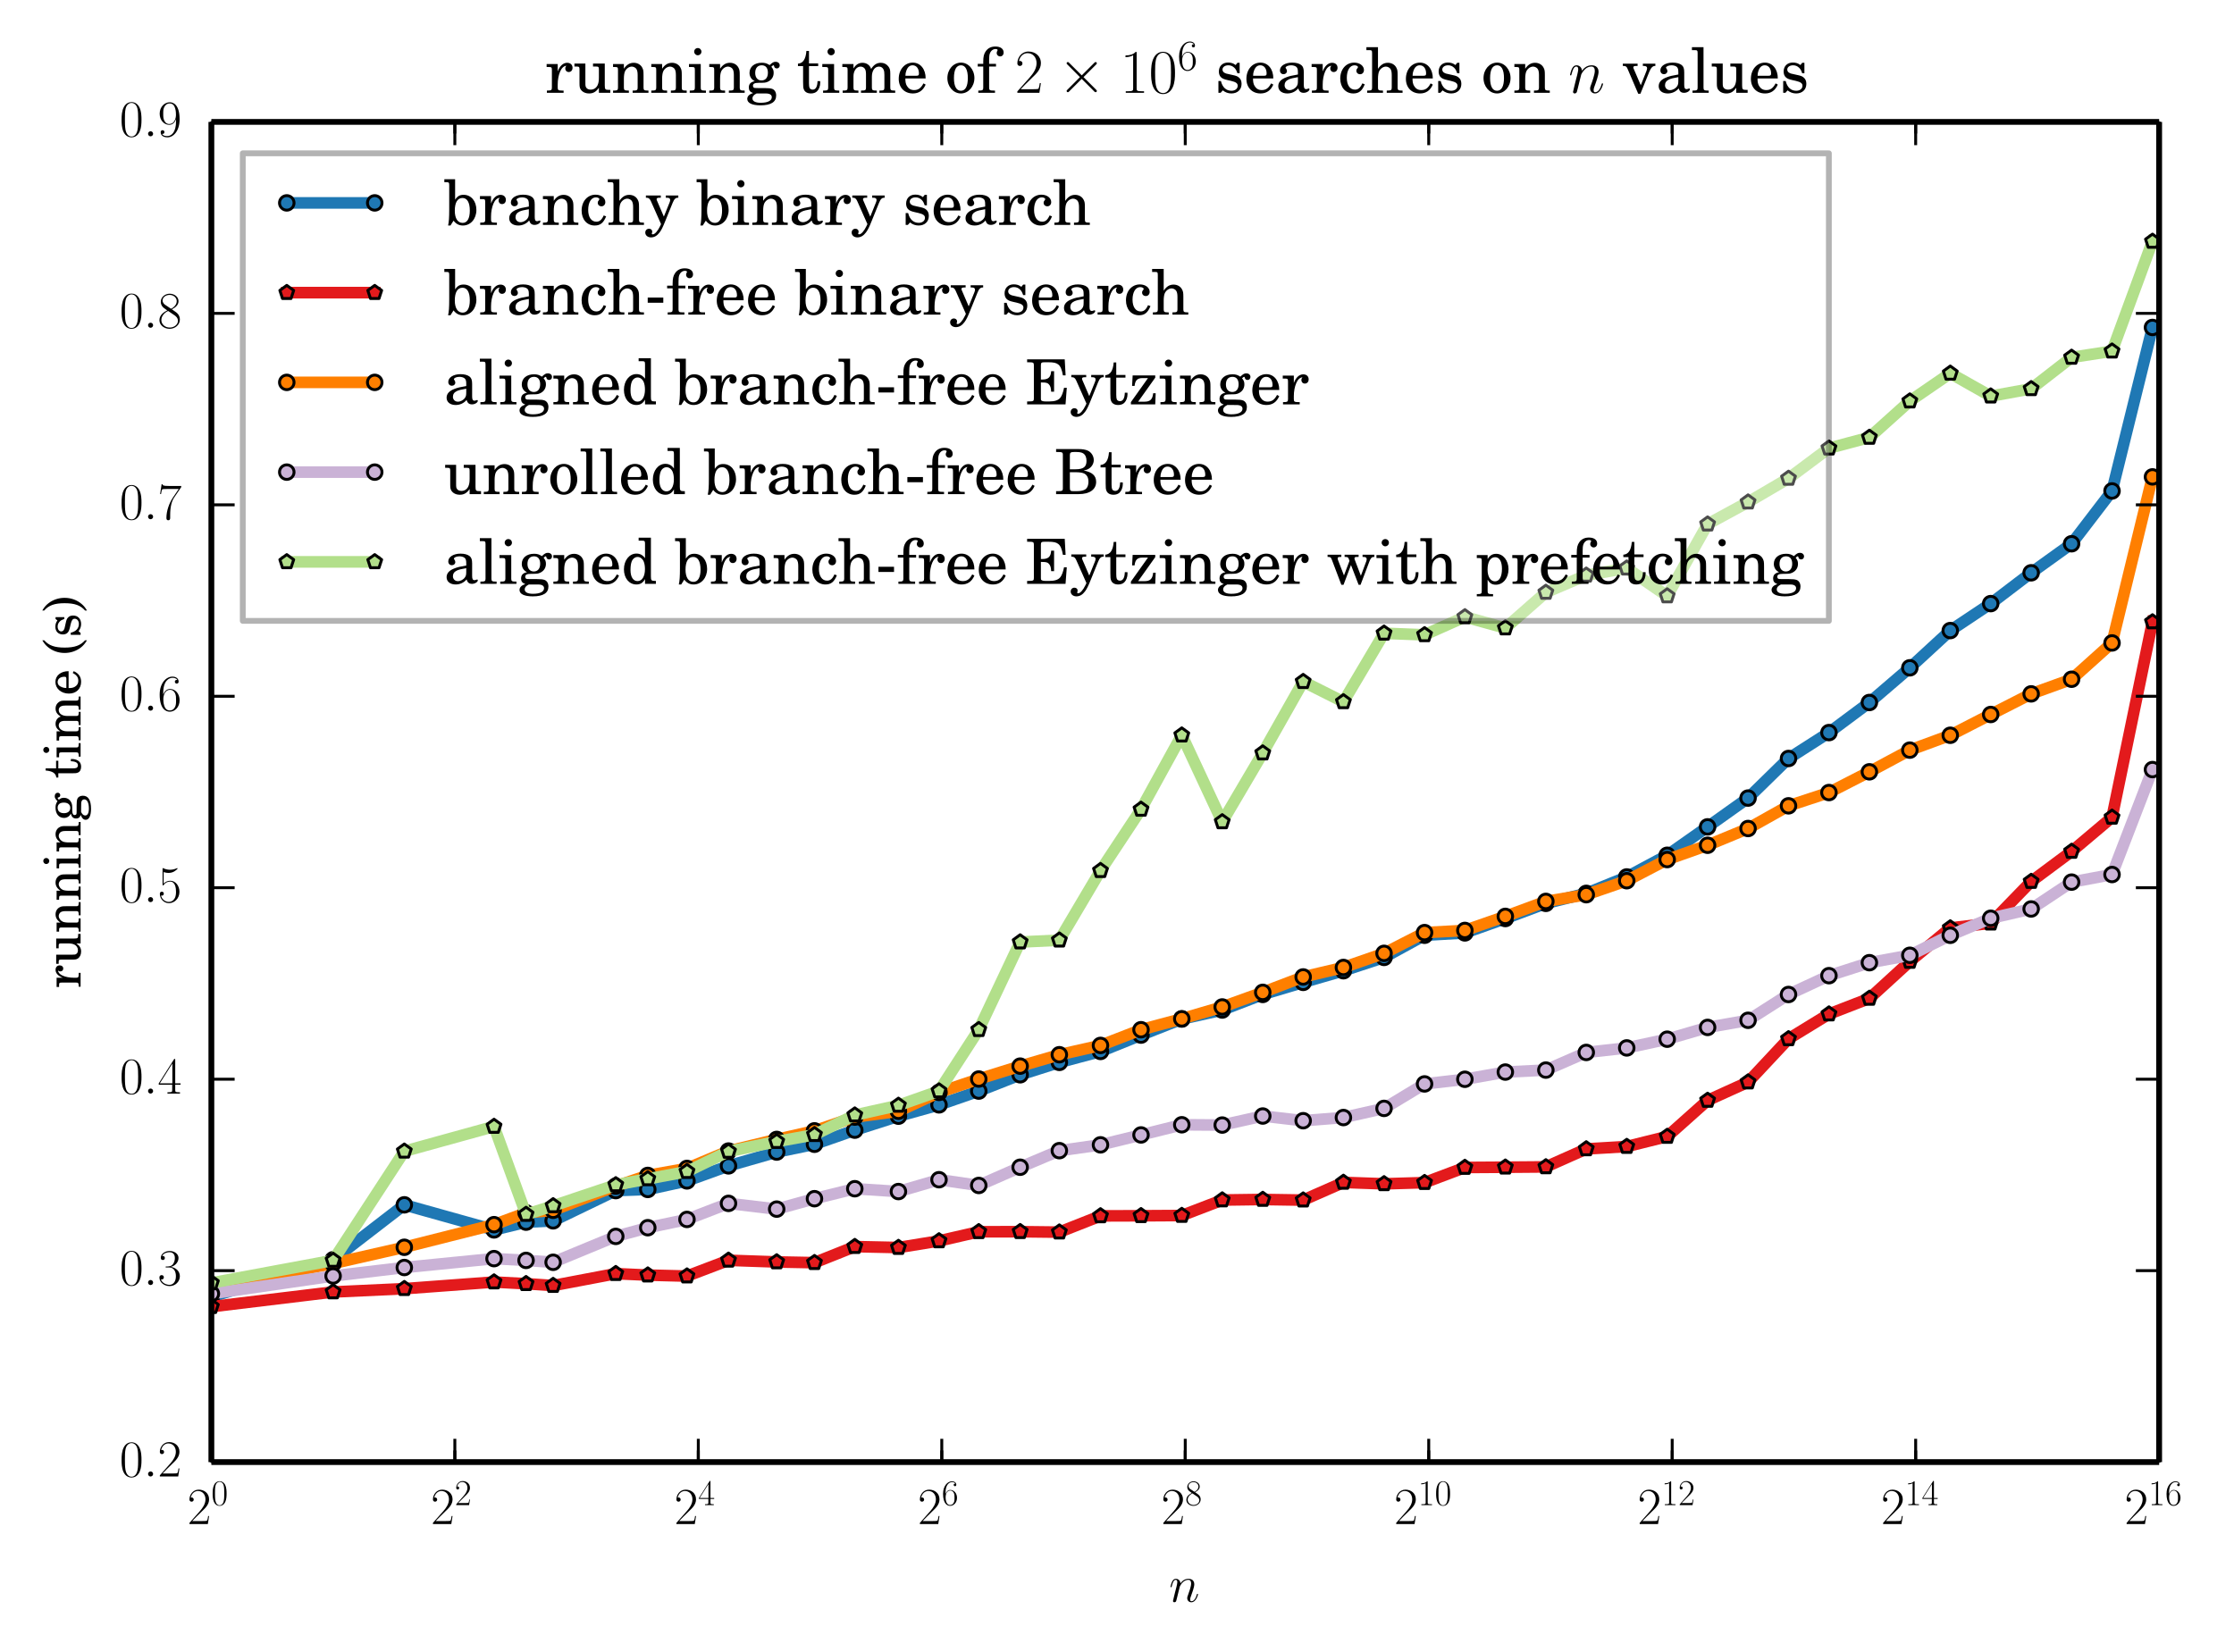 <?xml version="1.0" encoding="utf-8" standalone="no"?>
<!DOCTYPE svg PUBLIC "-//W3C//DTD SVG 1.1//EN"
  "http://www.w3.org/Graphics/SVG/1.1/DTD/svg11.dtd">
<!-- Created with matplotlib (http://matplotlib.org/) -->
<svg height="284pt" version="1.1" viewBox="0 0 384 284" width="384pt" xmlns="http://www.w3.org/2000/svg" xmlns:xlink="http://www.w3.org/1999/xlink">
 <defs>
  <style type="text/css">
*{stroke-linecap:butt;stroke-linejoin:round;}
  </style>
 </defs>
 <g id="figure_1">
  <g id="patch_1">
   <path d="
M0 284.271
L384.289 284.271
L384.289 0
L0 0
z
" style="fill:#ffffff;"/>
  </g>
  <g id="axes_1">
   <g id="patch_2">
    <path d="
M36.332 251.358
L371.132 251.358
L371.132 20.958
L36.332 20.958
z
" style="fill:#ffffff;"/>
   </g>
   <g id="line2d_1">
    <path clip-path="url(#p64629ed61b)" d="
M36.332 222.939
L57.257 216.569
L69.497 207.131
L84.918 211.44
L90.422 210.109
L95.076 209.879
L105.843 204.682
L111.347 204.485
L118.083 203.017
L125.22 200.432
L133.504 198.058
L139.998 196.716
L146.929 194.29
L154.429 191.889
L161.406 189.944
L168.238 187.575
L175.354 184.771
L182.091 182.641
L189.163 180.759
L196.128 177.949
L203.136 175.186
L210.088 173.638
L217.053 170.959
L224.001 168.887
L230.918 166.887
L237.902 164.595
L244.866 160.784
L251.795 160.381
L258.751 157.908
L265.715 155.302
L272.66 153.586
L279.619 150.762
L286.572 147.034
L293.518 142.151
L300.472 137.2
L307.425 130.395
L314.377 125.944
L321.328 120.77
L328.278 114.807
L335.23 108.406
L342.181 103.77
L349.132 98.475
L356.083 93.48
L363.035 84.403
L369.986 56.296" style="fill:none;stroke:#1f78b4;stroke-linecap:square;stroke-width:2;"/>
    <defs>
     <path d="
M0 1.25
C0.332 1.25 0.649 1.118 0.884 0.884
C1.118 0.649 1.25 0.332 1.25 0
C1.25 -0.332 1.118 -0.649 0.884 -0.884
C0.649 -1.118 0.332 -1.25 0 -1.25
C-0.332 -1.25 -0.649 -1.118 -0.884 -0.884
C-1.118 -0.649 -1.25 -0.332 -1.25 0
C-1.25 0.332 -1.118 0.649 -0.884 0.884
C-0.649 1.118 -0.332 1.25 0 1.25
z
" id="me34a5df37b" style="stroke:#000000;stroke-width:0.5;"/>
    </defs>
    <g clip-path="url(#p64629ed61b)">
     <use style="fill:#1f78b4;stroke:#000000;stroke-width:0.5;" x="36.332" xlink:href="#me34a5df37b" y="222.939"/>
     <use style="fill:#1f78b4;stroke:#000000;stroke-width:0.5;" x="57.257" xlink:href="#me34a5df37b" y="216.569"/>
     <use style="fill:#1f78b4;stroke:#000000;stroke-width:0.5;" x="69.497" xlink:href="#me34a5df37b" y="207.131"/>
     <use style="fill:#1f78b4;stroke:#000000;stroke-width:0.5;" x="84.918" xlink:href="#me34a5df37b" y="211.44"/>
     <use style="fill:#1f78b4;stroke:#000000;stroke-width:0.5;" x="90.422" xlink:href="#me34a5df37b" y="210.109"/>
     <use style="fill:#1f78b4;stroke:#000000;stroke-width:0.5;" x="95.076" xlink:href="#me34a5df37b" y="209.879"/>
     <use style="fill:#1f78b4;stroke:#000000;stroke-width:0.5;" x="105.843" xlink:href="#me34a5df37b" y="204.682"/>
     <use style="fill:#1f78b4;stroke:#000000;stroke-width:0.5;" x="111.347" xlink:href="#me34a5df37b" y="204.485"/>
     <use style="fill:#1f78b4;stroke:#000000;stroke-width:0.5;" x="118.083" xlink:href="#me34a5df37b" y="203.017"/>
     <use style="fill:#1f78b4;stroke:#000000;stroke-width:0.5;" x="125.22" xlink:href="#me34a5df37b" y="200.432"/>
     <use style="fill:#1f78b4;stroke:#000000;stroke-width:0.5;" x="133.504" xlink:href="#me34a5df37b" y="198.058"/>
     <use style="fill:#1f78b4;stroke:#000000;stroke-width:0.5;" x="139.998" xlink:href="#me34a5df37b" y="196.716"/>
     <use style="fill:#1f78b4;stroke:#000000;stroke-width:0.5;" x="146.929" xlink:href="#me34a5df37b" y="194.29"/>
     <use style="fill:#1f78b4;stroke:#000000;stroke-width:0.5;" x="154.429" xlink:href="#me34a5df37b" y="191.889"/>
     <use style="fill:#1f78b4;stroke:#000000;stroke-width:0.5;" x="161.406" xlink:href="#me34a5df37b" y="189.944"/>
     <use style="fill:#1f78b4;stroke:#000000;stroke-width:0.5;" x="168.238" xlink:href="#me34a5df37b" y="187.575"/>
     <use style="fill:#1f78b4;stroke:#000000;stroke-width:0.5;" x="175.354" xlink:href="#me34a5df37b" y="184.771"/>
     <use style="fill:#1f78b4;stroke:#000000;stroke-width:0.5;" x="182.091" xlink:href="#me34a5df37b" y="182.641"/>
     <use style="fill:#1f78b4;stroke:#000000;stroke-width:0.5;" x="189.163" xlink:href="#me34a5df37b" y="180.759"/>
     <use style="fill:#1f78b4;stroke:#000000;stroke-width:0.5;" x="196.128" xlink:href="#me34a5df37b" y="177.949"/>
     <use style="fill:#1f78b4;stroke:#000000;stroke-width:0.5;" x="203.136" xlink:href="#me34a5df37b" y="175.186"/>
     <use style="fill:#1f78b4;stroke:#000000;stroke-width:0.5;" x="210.088" xlink:href="#me34a5df37b" y="173.638"/>
     <use style="fill:#1f78b4;stroke:#000000;stroke-width:0.5;" x="217.053" xlink:href="#me34a5df37b" y="170.959"/>
     <use style="fill:#1f78b4;stroke:#000000;stroke-width:0.5;" x="224.001" xlink:href="#me34a5df37b" y="168.887"/>
     <use style="fill:#1f78b4;stroke:#000000;stroke-width:0.5;" x="230.918" xlink:href="#me34a5df37b" y="166.887"/>
     <use style="fill:#1f78b4;stroke:#000000;stroke-width:0.5;" x="237.902" xlink:href="#me34a5df37b" y="164.595"/>
     <use style="fill:#1f78b4;stroke:#000000;stroke-width:0.5;" x="244.866" xlink:href="#me34a5df37b" y="160.784"/>
     <use style="fill:#1f78b4;stroke:#000000;stroke-width:0.5;" x="251.795" xlink:href="#me34a5df37b" y="160.381"/>
     <use style="fill:#1f78b4;stroke:#000000;stroke-width:0.5;" x="258.751" xlink:href="#me34a5df37b" y="157.908"/>
     <use style="fill:#1f78b4;stroke:#000000;stroke-width:0.5;" x="265.715" xlink:href="#me34a5df37b" y="155.302"/>
     <use style="fill:#1f78b4;stroke:#000000;stroke-width:0.5;" x="272.66" xlink:href="#me34a5df37b" y="153.586"/>
     <use style="fill:#1f78b4;stroke:#000000;stroke-width:0.5;" x="279.619" xlink:href="#me34a5df37b" y="150.762"/>
     <use style="fill:#1f78b4;stroke:#000000;stroke-width:0.5;" x="286.572" xlink:href="#me34a5df37b" y="147.034"/>
     <use style="fill:#1f78b4;stroke:#000000;stroke-width:0.5;" x="293.518" xlink:href="#me34a5df37b" y="142.151"/>
     <use style="fill:#1f78b4;stroke:#000000;stroke-width:0.5;" x="300.472" xlink:href="#me34a5df37b" y="137.2"/>
     <use style="fill:#1f78b4;stroke:#000000;stroke-width:0.5;" x="307.425" xlink:href="#me34a5df37b" y="130.395"/>
     <use style="fill:#1f78b4;stroke:#000000;stroke-width:0.5;" x="314.377" xlink:href="#me34a5df37b" y="125.944"/>
     <use style="fill:#1f78b4;stroke:#000000;stroke-width:0.5;" x="321.328" xlink:href="#me34a5df37b" y="120.77"/>
     <use style="fill:#1f78b4;stroke:#000000;stroke-width:0.5;" x="328.278" xlink:href="#me34a5df37b" y="114.807"/>
     <use style="fill:#1f78b4;stroke:#000000;stroke-width:0.5;" x="335.23" xlink:href="#me34a5df37b" y="108.406"/>
     <use style="fill:#1f78b4;stroke:#000000;stroke-width:0.5;" x="342.181" xlink:href="#me34a5df37b" y="103.77"/>
     <use style="fill:#1f78b4;stroke:#000000;stroke-width:0.5;" x="349.132" xlink:href="#me34a5df37b" y="98.474"/>
     <use style="fill:#1f78b4;stroke:#000000;stroke-width:0.5;" x="356.083" xlink:href="#me34a5df37b" y="93.48"/>
     <use style="fill:#1f78b4;stroke:#000000;stroke-width:0.5;" x="363.035" xlink:href="#me34a5df37b" y="84.403"/>
     <use style="fill:#1f78b4;stroke:#000000;stroke-width:0.5;" x="369.986" xlink:href="#me34a5df37b" y="56.296"/>
    </g>
   </g>
   <g id="line2d_2">
    <path clip-path="url(#p64629ed61b)" d="
M36.332 224.641
L57.257 222.113
L69.497 221.545
L84.918 220.403
L90.422 220.692
L95.076 221.008
L105.843 218.963
L111.347 219.212
L118.083 219.382
L125.22 216.665
L133.504 216.95
L139.998 217.074
L146.929 214.311
L154.429 214.472
L161.406 213.334
L168.238 211.761
L175.354 211.749
L182.091 211.825
L189.163 209.033
L196.128 209.011
L203.136 208.97
L210.088 206.304
L217.053 206.211
L224.001 206.319
L230.918 203.276
L237.902 203.519
L244.866 203.315
L251.795 200.708
L258.751 200.664
L265.715 200.608
L272.66 197.52
L279.619 197.11
L286.572 195.381
L293.518 189.181
L300.472 186.025
L307.425 178.593
L314.377 174.333
L321.328 171.64
L328.278 165.289
L335.23 159.533
L342.181 158.71
L349.132 151.547
L356.083 146.374
L363.035 140.509
L369.986 106.925" style="fill:none;stroke:#e31a1c;stroke-linecap:square;stroke-width:2;"/>
    <defs>
     <path d="
M7.65404e-17 -1.25
L-1.189 -0.386
L-0.735 1.011
L0.735 1.011
L1.189 -0.386
z
" id="m0d29498aa6" style="stroke:#000000;stroke-linejoin:miter;stroke-width:0.5;"/>
    </defs>
    <g clip-path="url(#p64629ed61b)">
     <use style="fill:#e31a1c;stroke:#000000;stroke-linejoin:miter;stroke-width:0.5;" x="36.332" xlink:href="#m0d29498aa6" y="224.641"/>
     <use style="fill:#e31a1c;stroke:#000000;stroke-linejoin:miter;stroke-width:0.5;" x="57.257" xlink:href="#m0d29498aa6" y="222.113"/>
     <use style="fill:#e31a1c;stroke:#000000;stroke-linejoin:miter;stroke-width:0.5;" x="69.497" xlink:href="#m0d29498aa6" y="221.545"/>
     <use style="fill:#e31a1c;stroke:#000000;stroke-linejoin:miter;stroke-width:0.5;" x="84.918" xlink:href="#m0d29498aa6" y="220.403"/>
     <use style="fill:#e31a1c;stroke:#000000;stroke-linejoin:miter;stroke-width:0.5;" x="90.422" xlink:href="#m0d29498aa6" y="220.692"/>
     <use style="fill:#e31a1c;stroke:#000000;stroke-linejoin:miter;stroke-width:0.5;" x="95.076" xlink:href="#m0d29498aa6" y="221.008"/>
     <use style="fill:#e31a1c;stroke:#000000;stroke-linejoin:miter;stroke-width:0.5;" x="105.843" xlink:href="#m0d29498aa6" y="218.963"/>
     <use style="fill:#e31a1c;stroke:#000000;stroke-linejoin:miter;stroke-width:0.5;" x="111.347" xlink:href="#m0d29498aa6" y="219.212"/>
     <use style="fill:#e31a1c;stroke:#000000;stroke-linejoin:miter;stroke-width:0.5;" x="118.083" xlink:href="#m0d29498aa6" y="219.382"/>
     <use style="fill:#e31a1c;stroke:#000000;stroke-linejoin:miter;stroke-width:0.5;" x="125.22" xlink:href="#m0d29498aa6" y="216.665"/>
     <use style="fill:#e31a1c;stroke:#000000;stroke-linejoin:miter;stroke-width:0.5;" x="133.504" xlink:href="#m0d29498aa6" y="216.95"/>
     <use style="fill:#e31a1c;stroke:#000000;stroke-linejoin:miter;stroke-width:0.5;" x="139.998" xlink:href="#m0d29498aa6" y="217.074"/>
     <use style="fill:#e31a1c;stroke:#000000;stroke-linejoin:miter;stroke-width:0.5;" x="146.929" xlink:href="#m0d29498aa6" y="214.311"/>
     <use style="fill:#e31a1c;stroke:#000000;stroke-linejoin:miter;stroke-width:0.5;" x="154.429" xlink:href="#m0d29498aa6" y="214.472"/>
     <use style="fill:#e31a1c;stroke:#000000;stroke-linejoin:miter;stroke-width:0.5;" x="161.406" xlink:href="#m0d29498aa6" y="213.334"/>
     <use style="fill:#e31a1c;stroke:#000000;stroke-linejoin:miter;stroke-width:0.5;" x="168.238" xlink:href="#m0d29498aa6" y="211.761"/>
     <use style="fill:#e31a1c;stroke:#000000;stroke-linejoin:miter;stroke-width:0.5;" x="175.354" xlink:href="#m0d29498aa6" y="211.749"/>
     <use style="fill:#e31a1c;stroke:#000000;stroke-linejoin:miter;stroke-width:0.5;" x="182.091" xlink:href="#m0d29498aa6" y="211.825"/>
     <use style="fill:#e31a1c;stroke:#000000;stroke-linejoin:miter;stroke-width:0.5;" x="189.163" xlink:href="#m0d29498aa6" y="209.033"/>
     <use style="fill:#e31a1c;stroke:#000000;stroke-linejoin:miter;stroke-width:0.5;" x="196.128" xlink:href="#m0d29498aa6" y="209.011"/>
     <use style="fill:#e31a1c;stroke:#000000;stroke-linejoin:miter;stroke-width:0.5;" x="203.136" xlink:href="#m0d29498aa6" y="208.97"/>
     <use style="fill:#e31a1c;stroke:#000000;stroke-linejoin:miter;stroke-width:0.5;" x="210.088" xlink:href="#m0d29498aa6" y="206.304"/>
     <use style="fill:#e31a1c;stroke:#000000;stroke-linejoin:miter;stroke-width:0.5;" x="217.053" xlink:href="#m0d29498aa6" y="206.211"/>
     <use style="fill:#e31a1c;stroke:#000000;stroke-linejoin:miter;stroke-width:0.5;" x="224.001" xlink:href="#m0d29498aa6" y="206.319"/>
     <use style="fill:#e31a1c;stroke:#000000;stroke-linejoin:miter;stroke-width:0.5;" x="230.918" xlink:href="#m0d29498aa6" y="203.276"/>
     <use style="fill:#e31a1c;stroke:#000000;stroke-linejoin:miter;stroke-width:0.5;" x="237.902" xlink:href="#m0d29498aa6" y="203.519"/>
     <use style="fill:#e31a1c;stroke:#000000;stroke-linejoin:miter;stroke-width:0.5;" x="244.866" xlink:href="#m0d29498aa6" y="203.315"/>
     <use style="fill:#e31a1c;stroke:#000000;stroke-linejoin:miter;stroke-width:0.5;" x="251.795" xlink:href="#m0d29498aa6" y="200.708"/>
     <use style="fill:#e31a1c;stroke:#000000;stroke-linejoin:miter;stroke-width:0.5;" x="258.751" xlink:href="#m0d29498aa6" y="200.664"/>
     <use style="fill:#e31a1c;stroke:#000000;stroke-linejoin:miter;stroke-width:0.5;" x="265.715" xlink:href="#m0d29498aa6" y="200.608"/>
     <use style="fill:#e31a1c;stroke:#000000;stroke-linejoin:miter;stroke-width:0.5;" x="272.66" xlink:href="#m0d29498aa6" y="197.52"/>
     <use style="fill:#e31a1c;stroke:#000000;stroke-linejoin:miter;stroke-width:0.5;" x="279.619" xlink:href="#m0d29498aa6" y="197.11"/>
     <use style="fill:#e31a1c;stroke:#000000;stroke-linejoin:miter;stroke-width:0.5;" x="286.572" xlink:href="#m0d29498aa6" y="195.381"/>
     <use style="fill:#e31a1c;stroke:#000000;stroke-linejoin:miter;stroke-width:0.5;" x="293.518" xlink:href="#m0d29498aa6" y="189.181"/>
     <use style="fill:#e31a1c;stroke:#000000;stroke-linejoin:miter;stroke-width:0.5;" x="300.472" xlink:href="#m0d29498aa6" y="186.025"/>
     <use style="fill:#e31a1c;stroke:#000000;stroke-linejoin:miter;stroke-width:0.5;" x="307.425" xlink:href="#m0d29498aa6" y="178.593"/>
     <use style="fill:#e31a1c;stroke:#000000;stroke-linejoin:miter;stroke-width:0.5;" x="314.377" xlink:href="#m0d29498aa6" y="174.333"/>
     <use style="fill:#e31a1c;stroke:#000000;stroke-linejoin:miter;stroke-width:0.5;" x="321.328" xlink:href="#m0d29498aa6" y="171.64"/>
     <use style="fill:#e31a1c;stroke:#000000;stroke-linejoin:miter;stroke-width:0.5;" x="328.278" xlink:href="#m0d29498aa6" y="165.289"/>
     <use style="fill:#e31a1c;stroke:#000000;stroke-linejoin:miter;stroke-width:0.5;" x="335.23" xlink:href="#m0d29498aa6" y="159.533"/>
     <use style="fill:#e31a1c;stroke:#000000;stroke-linejoin:miter;stroke-width:0.5;" x="342.181" xlink:href="#m0d29498aa6" y="158.71"/>
     <use style="fill:#e31a1c;stroke:#000000;stroke-linejoin:miter;stroke-width:0.5;" x="349.132" xlink:href="#m0d29498aa6" y="151.547"/>
     <use style="fill:#e31a1c;stroke:#000000;stroke-linejoin:miter;stroke-width:0.5;" x="356.083" xlink:href="#m0d29498aa6" y="146.374"/>
     <use style="fill:#e31a1c;stroke:#000000;stroke-linejoin:miter;stroke-width:0.5;" x="363.035" xlink:href="#m0d29498aa6" y="140.509"/>
     <use style="fill:#e31a1c;stroke:#000000;stroke-linejoin:miter;stroke-width:0.5;" x="369.986" xlink:href="#m0d29498aa6" y="106.925"/>
    </g>
   </g>
   <g id="line2d_3">
    <path clip-path="url(#p64629ed61b)" d="
M36.332 221.2
L57.257 217.212
L69.497 214.429
L84.918 210.54
L90.422 208.497
L95.076 208.067
L105.843 203.922
L111.347 202.075
L118.083 200.873
L125.22 197.884
L133.504 195.887
L139.998 194.412
L146.929 192.043
L154.429 191.042
L161.406 187.801
L168.238 185.501
L175.354 183.284
L182.091 181.324
L189.163 179.725
L196.128 177.025
L203.136 175.148
L210.088 173.114
L217.053 170.602
L224.001 167.953
L230.918 166.325
L237.902 163.896
L244.866 160.331
L251.795 159.958
L258.751 157.541
L265.715 154.967
L272.66 153.813
L279.619 151.41
L286.572 147.772
L293.518 145.313
L300.472 142.434
L307.425 138.534
L314.377 136.252
L321.328 132.687
L328.278 128.958
L335.23 126.403
L342.181 122.832
L349.132 119.288
L356.083 116.773
L363.035 110.532
L369.986 81.985" style="fill:none;stroke:#ff7f00;stroke-linecap:square;stroke-width:2;"/>
    <defs>
     <path d="
M0 1.25
C0.332 1.25 0.649 1.118 0.884 0.884
C1.118 0.649 1.25 0.332 1.25 0
C1.25 -0.332 1.118 -0.649 0.884 -0.884
C0.649 -1.118 0.332 -1.25 0 -1.25
C-0.332 -1.25 -0.649 -1.118 -0.884 -0.884
C-1.118 -0.649 -1.25 -0.332 -1.25 0
C-1.25 0.332 -1.118 0.649 -0.884 0.884
C-0.649 1.118 -0.332 1.25 0 1.25
z
" id="maa4b0dac6f" style="stroke:#000000;stroke-width:0.5;"/>
    </defs>
    <g clip-path="url(#p64629ed61b)">
     <use style="fill:#ff7f00;stroke:#000000;stroke-width:0.5;" x="36.332" xlink:href="#maa4b0dac6f" y="221.2"/>
     <use style="fill:#ff7f00;stroke:#000000;stroke-width:0.5;" x="57.257" xlink:href="#maa4b0dac6f" y="217.212"/>
     <use style="fill:#ff7f00;stroke:#000000;stroke-width:0.5;" x="69.497" xlink:href="#maa4b0dac6f" y="214.429"/>
     <use style="fill:#ff7f00;stroke:#000000;stroke-width:0.5;" x="84.918" xlink:href="#maa4b0dac6f" y="210.54"/>
     <use style="fill:#ff7f00;stroke:#000000;stroke-width:0.5;" x="90.422" xlink:href="#maa4b0dac6f" y="208.497"/>
     <use style="fill:#ff7f00;stroke:#000000;stroke-width:0.5;" x="95.076" xlink:href="#maa4b0dac6f" y="208.067"/>
     <use style="fill:#ff7f00;stroke:#000000;stroke-width:0.5;" x="105.843" xlink:href="#maa4b0dac6f" y="203.922"/>
     <use style="fill:#ff7f00;stroke:#000000;stroke-width:0.5;" x="111.347" xlink:href="#maa4b0dac6f" y="202.075"/>
     <use style="fill:#ff7f00;stroke:#000000;stroke-width:0.5;" x="118.083" xlink:href="#maa4b0dac6f" y="200.873"/>
     <use style="fill:#ff7f00;stroke:#000000;stroke-width:0.5;" x="125.22" xlink:href="#maa4b0dac6f" y="197.884"/>
     <use style="fill:#ff7f00;stroke:#000000;stroke-width:0.5;" x="133.504" xlink:href="#maa4b0dac6f" y="195.887"/>
     <use style="fill:#ff7f00;stroke:#000000;stroke-width:0.5;" x="139.998" xlink:href="#maa4b0dac6f" y="194.412"/>
     <use style="fill:#ff7f00;stroke:#000000;stroke-width:0.5;" x="146.929" xlink:href="#maa4b0dac6f" y="192.043"/>
     <use style="fill:#ff7f00;stroke:#000000;stroke-width:0.5;" x="154.429" xlink:href="#maa4b0dac6f" y="191.042"/>
     <use style="fill:#ff7f00;stroke:#000000;stroke-width:0.5;" x="161.406" xlink:href="#maa4b0dac6f" y="187.801"/>
     <use style="fill:#ff7f00;stroke:#000000;stroke-width:0.5;" x="168.238" xlink:href="#maa4b0dac6f" y="185.501"/>
     <use style="fill:#ff7f00;stroke:#000000;stroke-width:0.5;" x="175.354" xlink:href="#maa4b0dac6f" y="183.284"/>
     <use style="fill:#ff7f00;stroke:#000000;stroke-width:0.5;" x="182.091" xlink:href="#maa4b0dac6f" y="181.324"/>
     <use style="fill:#ff7f00;stroke:#000000;stroke-width:0.5;" x="189.163" xlink:href="#maa4b0dac6f" y="179.725"/>
     <use style="fill:#ff7f00;stroke:#000000;stroke-width:0.5;" x="196.128" xlink:href="#maa4b0dac6f" y="177.025"/>
     <use style="fill:#ff7f00;stroke:#000000;stroke-width:0.5;" x="203.136" xlink:href="#maa4b0dac6f" y="175.148"/>
     <use style="fill:#ff7f00;stroke:#000000;stroke-width:0.5;" x="210.088" xlink:href="#maa4b0dac6f" y="173.114"/>
     <use style="fill:#ff7f00;stroke:#000000;stroke-width:0.5;" x="217.053" xlink:href="#maa4b0dac6f" y="170.602"/>
     <use style="fill:#ff7f00;stroke:#000000;stroke-width:0.5;" x="224.001" xlink:href="#maa4b0dac6f" y="167.953"/>
     <use style="fill:#ff7f00;stroke:#000000;stroke-width:0.5;" x="230.918" xlink:href="#maa4b0dac6f" y="166.325"/>
     <use style="fill:#ff7f00;stroke:#000000;stroke-width:0.5;" x="237.902" xlink:href="#maa4b0dac6f" y="163.896"/>
     <use style="fill:#ff7f00;stroke:#000000;stroke-width:0.5;" x="244.866" xlink:href="#maa4b0dac6f" y="160.331"/>
     <use style="fill:#ff7f00;stroke:#000000;stroke-width:0.5;" x="251.795" xlink:href="#maa4b0dac6f" y="159.958"/>
     <use style="fill:#ff7f00;stroke:#000000;stroke-width:0.5;" x="258.751" xlink:href="#maa4b0dac6f" y="157.541"/>
     <use style="fill:#ff7f00;stroke:#000000;stroke-width:0.5;" x="265.715" xlink:href="#maa4b0dac6f" y="154.967"/>
     <use style="fill:#ff7f00;stroke:#000000;stroke-width:0.5;" x="272.66" xlink:href="#maa4b0dac6f" y="153.813"/>
     <use style="fill:#ff7f00;stroke:#000000;stroke-width:0.5;" x="279.619" xlink:href="#maa4b0dac6f" y="151.41"/>
     <use style="fill:#ff7f00;stroke:#000000;stroke-width:0.5;" x="286.572" xlink:href="#maa4b0dac6f" y="147.772"/>
     <use style="fill:#ff7f00;stroke:#000000;stroke-width:0.5;" x="293.518" xlink:href="#maa4b0dac6f" y="145.313"/>
     <use style="fill:#ff7f00;stroke:#000000;stroke-width:0.5;" x="300.472" xlink:href="#maa4b0dac6f" y="142.434"/>
     <use style="fill:#ff7f00;stroke:#000000;stroke-width:0.5;" x="307.425" xlink:href="#maa4b0dac6f" y="138.534"/>
     <use style="fill:#ff7f00;stroke:#000000;stroke-width:0.5;" x="314.377" xlink:href="#maa4b0dac6f" y="136.252"/>
     <use style="fill:#ff7f00;stroke:#000000;stroke-width:0.5;" x="321.328" xlink:href="#maa4b0dac6f" y="132.687"/>
     <use style="fill:#ff7f00;stroke:#000000;stroke-width:0.5;" x="328.278" xlink:href="#maa4b0dac6f" y="128.958"/>
     <use style="fill:#ff7f00;stroke:#000000;stroke-width:0.5;" x="335.23" xlink:href="#maa4b0dac6f" y="126.403"/>
     <use style="fill:#ff7f00;stroke:#000000;stroke-width:0.5;" x="342.181" xlink:href="#maa4b0dac6f" y="122.832"/>
     <use style="fill:#ff7f00;stroke:#000000;stroke-width:0.5;" x="349.132" xlink:href="#maa4b0dac6f" y="119.288"/>
     <use style="fill:#ff7f00;stroke:#000000;stroke-width:0.5;" x="356.083" xlink:href="#maa4b0dac6f" y="116.773"/>
     <use style="fill:#ff7f00;stroke:#000000;stroke-width:0.5;" x="363.035" xlink:href="#maa4b0dac6f" y="110.532"/>
     <use style="fill:#ff7f00;stroke:#000000;stroke-width:0.5;" x="369.986" xlink:href="#maa4b0dac6f" y="81.985"/>
    </g>
   </g>
   <g id="line2d_4">
    <path clip-path="url(#p64629ed61b)" d="
M36.332 222.409
L57.257 219.361
L69.497 217.905
L84.918 216.377
L90.422 216.683
L95.076 217.009
L105.843 212.555
L111.347 211.062
L118.083 209.639
L125.22 206.881
L133.504 207.868
L139.998 206.075
L146.929 204.361
L154.429 204.847
L161.406 202.812
L168.238 203.799
L175.354 200.667
L182.091 197.816
L189.163 196.817
L196.128 195.114
L203.136 193.367
L210.088 193.416
L217.053 191.862
L224.001 192.669
L230.918 192.124
L237.902 190.552
L244.866 186.344
L251.795 185.544
L258.751 184.306
L265.715 183.965
L272.66 180.932
L279.619 180.155
L286.572 178.655
L293.518 176.629
L300.472 175.406
L307.425 170.968
L314.377 167.733
L321.328 165.502
L328.278 164.228
L335.23 160.79
L342.181 157.864
L349.132 156.265
L356.083 151.649
L363.035 150.345
L369.986 132.304" style="fill:none;stroke:#cab2d6;stroke-linecap:square;stroke-width:2;"/>
    <defs>
     <path d="
M0 1.25
C0.332 1.25 0.649 1.118 0.884 0.884
C1.118 0.649 1.25 0.332 1.25 0
C1.25 -0.332 1.118 -0.649 0.884 -0.884
C0.649 -1.118 0.332 -1.25 0 -1.25
C-0.332 -1.25 -0.649 -1.118 -0.884 -0.884
C-1.118 -0.649 -1.25 -0.332 -1.25 0
C-1.25 0.332 -1.118 0.649 -0.884 0.884
C-0.649 1.118 -0.332 1.25 0 1.25
z
" id="mb72440ce1f" style="stroke:#000000;stroke-width:0.5;"/>
    </defs>
    <g clip-path="url(#p64629ed61b)">
     <use style="fill:#cab2d6;stroke:#000000;stroke-width:0.5;" x="36.332" xlink:href="#mb72440ce1f" y="222.409"/>
     <use style="fill:#cab2d6;stroke:#000000;stroke-width:0.5;" x="57.257" xlink:href="#mb72440ce1f" y="219.361"/>
     <use style="fill:#cab2d6;stroke:#000000;stroke-width:0.5;" x="69.497" xlink:href="#mb72440ce1f" y="217.905"/>
     <use style="fill:#cab2d6;stroke:#000000;stroke-width:0.5;" x="84.918" xlink:href="#mb72440ce1f" y="216.377"/>
     <use style="fill:#cab2d6;stroke:#000000;stroke-width:0.5;" x="90.422" xlink:href="#mb72440ce1f" y="216.683"/>
     <use style="fill:#cab2d6;stroke:#000000;stroke-width:0.5;" x="95.076" xlink:href="#mb72440ce1f" y="217.009"/>
     <use style="fill:#cab2d6;stroke:#000000;stroke-width:0.5;" x="105.843" xlink:href="#mb72440ce1f" y="212.555"/>
     <use style="fill:#cab2d6;stroke:#000000;stroke-width:0.5;" x="111.347" xlink:href="#mb72440ce1f" y="211.062"/>
     <use style="fill:#cab2d6;stroke:#000000;stroke-width:0.5;" x="118.083" xlink:href="#mb72440ce1f" y="209.639"/>
     <use style="fill:#cab2d6;stroke:#000000;stroke-width:0.5;" x="125.22" xlink:href="#mb72440ce1f" y="206.881"/>
     <use style="fill:#cab2d6;stroke:#000000;stroke-width:0.5;" x="133.504" xlink:href="#mb72440ce1f" y="207.868"/>
     <use style="fill:#cab2d6;stroke:#000000;stroke-width:0.5;" x="139.998" xlink:href="#mb72440ce1f" y="206.075"/>
     <use style="fill:#cab2d6;stroke:#000000;stroke-width:0.5;" x="146.929" xlink:href="#mb72440ce1f" y="204.361"/>
     <use style="fill:#cab2d6;stroke:#000000;stroke-width:0.5;" x="154.429" xlink:href="#mb72440ce1f" y="204.847"/>
     <use style="fill:#cab2d6;stroke:#000000;stroke-width:0.5;" x="161.406" xlink:href="#mb72440ce1f" y="202.812"/>
     <use style="fill:#cab2d6;stroke:#000000;stroke-width:0.5;" x="168.238" xlink:href="#mb72440ce1f" y="203.799"/>
     <use style="fill:#cab2d6;stroke:#000000;stroke-width:0.5;" x="175.354" xlink:href="#mb72440ce1f" y="200.667"/>
     <use style="fill:#cab2d6;stroke:#000000;stroke-width:0.5;" x="182.091" xlink:href="#mb72440ce1f" y="197.816"/>
     <use style="fill:#cab2d6;stroke:#000000;stroke-width:0.5;" x="189.163" xlink:href="#mb72440ce1f" y="196.817"/>
     <use style="fill:#cab2d6;stroke:#000000;stroke-width:0.5;" x="196.128" xlink:href="#mb72440ce1f" y="195.114"/>
     <use style="fill:#cab2d6;stroke:#000000;stroke-width:0.5;" x="203.136" xlink:href="#mb72440ce1f" y="193.367"/>
     <use style="fill:#cab2d6;stroke:#000000;stroke-width:0.5;" x="210.088" xlink:href="#mb72440ce1f" y="193.416"/>
     <use style="fill:#cab2d6;stroke:#000000;stroke-width:0.5;" x="217.053" xlink:href="#mb72440ce1f" y="191.862"/>
     <use style="fill:#cab2d6;stroke:#000000;stroke-width:0.5;" x="224.001" xlink:href="#mb72440ce1f" y="192.669"/>
     <use style="fill:#cab2d6;stroke:#000000;stroke-width:0.5;" x="230.918" xlink:href="#mb72440ce1f" y="192.124"/>
     <use style="fill:#cab2d6;stroke:#000000;stroke-width:0.5;" x="237.902" xlink:href="#mb72440ce1f" y="190.552"/>
     <use style="fill:#cab2d6;stroke:#000000;stroke-width:0.5;" x="244.866" xlink:href="#mb72440ce1f" y="186.344"/>
     <use style="fill:#cab2d6;stroke:#000000;stroke-width:0.5;" x="251.795" xlink:href="#mb72440ce1f" y="185.544"/>
     <use style="fill:#cab2d6;stroke:#000000;stroke-width:0.5;" x="258.751" xlink:href="#mb72440ce1f" y="184.306"/>
     <use style="fill:#cab2d6;stroke:#000000;stroke-width:0.5;" x="265.715" xlink:href="#mb72440ce1f" y="183.965"/>
     <use style="fill:#cab2d6;stroke:#000000;stroke-width:0.5;" x="272.66" xlink:href="#mb72440ce1f" y="180.932"/>
     <use style="fill:#cab2d6;stroke:#000000;stroke-width:0.5;" x="279.619" xlink:href="#mb72440ce1f" y="180.155"/>
     <use style="fill:#cab2d6;stroke:#000000;stroke-width:0.5;" x="286.572" xlink:href="#mb72440ce1f" y="178.655"/>
     <use style="fill:#cab2d6;stroke:#000000;stroke-width:0.5;" x="293.518" xlink:href="#mb72440ce1f" y="176.629"/>
     <use style="fill:#cab2d6;stroke:#000000;stroke-width:0.5;" x="300.472" xlink:href="#mb72440ce1f" y="175.406"/>
     <use style="fill:#cab2d6;stroke:#000000;stroke-width:0.5;" x="307.425" xlink:href="#mb72440ce1f" y="170.968"/>
     <use style="fill:#cab2d6;stroke:#000000;stroke-width:0.5;" x="314.377" xlink:href="#mb72440ce1f" y="167.733"/>
     <use style="fill:#cab2d6;stroke:#000000;stroke-width:0.5;" x="321.328" xlink:href="#mb72440ce1f" y="165.502"/>
     <use style="fill:#cab2d6;stroke:#000000;stroke-width:0.5;" x="328.278" xlink:href="#mb72440ce1f" y="164.228"/>
     <use style="fill:#cab2d6;stroke:#000000;stroke-width:0.5;" x="335.23" xlink:href="#mb72440ce1f" y="160.79"/>
     <use style="fill:#cab2d6;stroke:#000000;stroke-width:0.5;" x="342.181" xlink:href="#mb72440ce1f" y="157.864"/>
     <use style="fill:#cab2d6;stroke:#000000;stroke-width:0.5;" x="349.132" xlink:href="#mb72440ce1f" y="156.265"/>
     <use style="fill:#cab2d6;stroke:#000000;stroke-width:0.5;" x="356.083" xlink:href="#mb72440ce1f" y="151.649"/>
     <use style="fill:#cab2d6;stroke:#000000;stroke-width:0.5;" x="363.035" xlink:href="#mb72440ce1f" y="150.345"/>
     <use style="fill:#cab2d6;stroke:#000000;stroke-width:0.5;" x="369.986" xlink:href="#mb72440ce1f" y="132.304"/>
    </g>
   </g>
   <g id="line2d_5">
    <path clip-path="url(#p64629ed61b)" d="
M36.332 220.561
L57.257 216.681
L69.497 197.921
L84.918 193.661
L90.422 208.789
L95.076 207.304
L105.843 203.697
L111.347 202.671
L118.083 201.418
L125.22 197.951
L133.504 196.257
L139.998 195.074
L146.929 191.705
L154.429 190.035
L161.406 187.564
L168.238 177.022
L175.354 161.95
L182.091 161.634
L189.163 149.683
L196.128 139.144
L203.136 126.382
L210.088 141.296
L217.053 129.466
L224.001 117.181
L230.918 120.659
L237.902 108.87
L244.866 109.14
L251.795 106.051
L258.751 107.97
L265.715 101.849
L272.66 98.894
L279.619 97.676
L286.572 102.464
L293.518 90.108
L300.472 86.323
L307.425 82.248
L314.377 77.049
L321.328 75.2
L328.278 68.955
L335.23 64.177
L342.181 68.1
L349.132 66.839
L356.083 61.441
L363.035 60.372
L369.986 41.499" style="fill:none;stroke:#b2df8a;stroke-linecap:square;stroke-width:2;"/>
    <defs>
     <path d="
M7.65404e-17 -1.25
L-1.189 -0.386
L-0.735 1.011
L0.735 1.011
L1.189 -0.386
z
" id="mb2384354d9" style="stroke:#000000;stroke-linejoin:miter;stroke-width:0.5;"/>
    </defs>
    <g clip-path="url(#p64629ed61b)">
     <use style="fill:#b2df8a;stroke:#000000;stroke-linejoin:miter;stroke-width:0.5;" x="36.332" xlink:href="#mb2384354d9" y="220.561"/>
     <use style="fill:#b2df8a;stroke:#000000;stroke-linejoin:miter;stroke-width:0.5;" x="57.257" xlink:href="#mb2384354d9" y="216.681"/>
     <use style="fill:#b2df8a;stroke:#000000;stroke-linejoin:miter;stroke-width:0.5;" x="69.497" xlink:href="#mb2384354d9" y="197.921"/>
     <use style="fill:#b2df8a;stroke:#000000;stroke-linejoin:miter;stroke-width:0.5;" x="84.918" xlink:href="#mb2384354d9" y="193.661"/>
     <use style="fill:#b2df8a;stroke:#000000;stroke-linejoin:miter;stroke-width:0.5;" x="90.422" xlink:href="#mb2384354d9" y="208.789"/>
     <use style="fill:#b2df8a;stroke:#000000;stroke-linejoin:miter;stroke-width:0.5;" x="95.076" xlink:href="#mb2384354d9" y="207.304"/>
     <use style="fill:#b2df8a;stroke:#000000;stroke-linejoin:miter;stroke-width:0.5;" x="105.843" xlink:href="#mb2384354d9" y="203.697"/>
     <use style="fill:#b2df8a;stroke:#000000;stroke-linejoin:miter;stroke-width:0.5;" x="111.347" xlink:href="#mb2384354d9" y="202.671"/>
     <use style="fill:#b2df8a;stroke:#000000;stroke-linejoin:miter;stroke-width:0.5;" x="118.083" xlink:href="#mb2384354d9" y="201.418"/>
     <use style="fill:#b2df8a;stroke:#000000;stroke-linejoin:miter;stroke-width:0.5;" x="125.22" xlink:href="#mb2384354d9" y="197.951"/>
     <use style="fill:#b2df8a;stroke:#000000;stroke-linejoin:miter;stroke-width:0.5;" x="133.504" xlink:href="#mb2384354d9" y="196.257"/>
     <use style="fill:#b2df8a;stroke:#000000;stroke-linejoin:miter;stroke-width:0.5;" x="139.998" xlink:href="#mb2384354d9" y="195.074"/>
     <use style="fill:#b2df8a;stroke:#000000;stroke-linejoin:miter;stroke-width:0.5;" x="146.929" xlink:href="#mb2384354d9" y="191.705"/>
     <use style="fill:#b2df8a;stroke:#000000;stroke-linejoin:miter;stroke-width:0.5;" x="154.429" xlink:href="#mb2384354d9" y="190.035"/>
     <use style="fill:#b2df8a;stroke:#000000;stroke-linejoin:miter;stroke-width:0.5;" x="161.406" xlink:href="#mb2384354d9" y="187.564"/>
     <use style="fill:#b2df8a;stroke:#000000;stroke-linejoin:miter;stroke-width:0.5;" x="168.238" xlink:href="#mb2384354d9" y="177.022"/>
     <use style="fill:#b2df8a;stroke:#000000;stroke-linejoin:miter;stroke-width:0.5;" x="175.354" xlink:href="#mb2384354d9" y="161.95"/>
     <use style="fill:#b2df8a;stroke:#000000;stroke-linejoin:miter;stroke-width:0.5;" x="182.091" xlink:href="#mb2384354d9" y="161.634"/>
     <use style="fill:#b2df8a;stroke:#000000;stroke-linejoin:miter;stroke-width:0.5;" x="189.163" xlink:href="#mb2384354d9" y="149.683"/>
     <use style="fill:#b2df8a;stroke:#000000;stroke-linejoin:miter;stroke-width:0.5;" x="196.128" xlink:href="#mb2384354d9" y="139.144"/>
     <use style="fill:#b2df8a;stroke:#000000;stroke-linejoin:miter;stroke-width:0.5;" x="203.136" xlink:href="#mb2384354d9" y="126.382"/>
     <use style="fill:#b2df8a;stroke:#000000;stroke-linejoin:miter;stroke-width:0.5;" x="210.088" xlink:href="#mb2384354d9" y="141.296"/>
     <use style="fill:#b2df8a;stroke:#000000;stroke-linejoin:miter;stroke-width:0.5;" x="217.053" xlink:href="#mb2384354d9" y="129.466"/>
     <use style="fill:#b2df8a;stroke:#000000;stroke-linejoin:miter;stroke-width:0.5;" x="224.001" xlink:href="#mb2384354d9" y="117.181"/>
     <use style="fill:#b2df8a;stroke:#000000;stroke-linejoin:miter;stroke-width:0.5;" x="230.918" xlink:href="#mb2384354d9" y="120.659"/>
     <use style="fill:#b2df8a;stroke:#000000;stroke-linejoin:miter;stroke-width:0.5;" x="237.902" xlink:href="#mb2384354d9" y="108.87"/>
     <use style="fill:#b2df8a;stroke:#000000;stroke-linejoin:miter;stroke-width:0.5;" x="244.866" xlink:href="#mb2384354d9" y="109.14"/>
     <use style="fill:#b2df8a;stroke:#000000;stroke-linejoin:miter;stroke-width:0.5;" x="251.795" xlink:href="#mb2384354d9" y="106.051"/>
     <use style="fill:#b2df8a;stroke:#000000;stroke-linejoin:miter;stroke-width:0.5;" x="258.751" xlink:href="#mb2384354d9" y="107.97"/>
     <use style="fill:#b2df8a;stroke:#000000;stroke-linejoin:miter;stroke-width:0.5;" x="265.715" xlink:href="#mb2384354d9" y="101.849"/>
     <use style="fill:#b2df8a;stroke:#000000;stroke-linejoin:miter;stroke-width:0.5;" x="272.66" xlink:href="#mb2384354d9" y="98.894"/>
     <use style="fill:#b2df8a;stroke:#000000;stroke-linejoin:miter;stroke-width:0.5;" x="279.619" xlink:href="#mb2384354d9" y="97.676"/>
     <use style="fill:#b2df8a;stroke:#000000;stroke-linejoin:miter;stroke-width:0.5;" x="286.572" xlink:href="#mb2384354d9" y="102.464"/>
     <use style="fill:#b2df8a;stroke:#000000;stroke-linejoin:miter;stroke-width:0.5;" x="293.518" xlink:href="#mb2384354d9" y="90.108"/>
     <use style="fill:#b2df8a;stroke:#000000;stroke-linejoin:miter;stroke-width:0.5;" x="300.472" xlink:href="#mb2384354d9" y="86.323"/>
     <use style="fill:#b2df8a;stroke:#000000;stroke-linejoin:miter;stroke-width:0.5;" x="307.425" xlink:href="#mb2384354d9" y="82.248"/>
     <use style="fill:#b2df8a;stroke:#000000;stroke-linejoin:miter;stroke-width:0.5;" x="314.377" xlink:href="#mb2384354d9" y="77.049"/>
     <use style="fill:#b2df8a;stroke:#000000;stroke-linejoin:miter;stroke-width:0.5;" x="321.328" xlink:href="#mb2384354d9" y="75.199"/>
     <use style="fill:#b2df8a;stroke:#000000;stroke-linejoin:miter;stroke-width:0.5;" x="328.278" xlink:href="#mb2384354d9" y="68.955"/>
     <use style="fill:#b2df8a;stroke:#000000;stroke-linejoin:miter;stroke-width:0.5;" x="335.23" xlink:href="#mb2384354d9" y="64.177"/>
     <use style="fill:#b2df8a;stroke:#000000;stroke-linejoin:miter;stroke-width:0.5;" x="342.181" xlink:href="#mb2384354d9" y="68.1"/>
     <use style="fill:#b2df8a;stroke:#000000;stroke-linejoin:miter;stroke-width:0.5;" x="349.132" xlink:href="#mb2384354d9" y="66.839"/>
     <use style="fill:#b2df8a;stroke:#000000;stroke-linejoin:miter;stroke-width:0.5;" x="356.083" xlink:href="#mb2384354d9" y="61.441"/>
     <use style="fill:#b2df8a;stroke:#000000;stroke-linejoin:miter;stroke-width:0.5;" x="363.035" xlink:href="#mb2384354d9" y="60.372"/>
     <use style="fill:#b2df8a;stroke:#000000;stroke-linejoin:miter;stroke-width:0.5;" x="369.986" xlink:href="#mb2384354d9" y="41.499"/>
    </g>
   </g>
   <g id="matplotlib.axis_1">
    <g id="xtick_1">
     <g id="line2d_6">
      <defs>
       <path d="
M0 0
L0 -4" id="m93b0483c22" style="stroke:#000000;stroke-width:0.5;"/>
      </defs>
      <g>
       <use style="stroke:#000000;stroke-width:0.5;" x="36.332" xlink:href="#m93b0483c22" y="251.358"/>
      </g>
     </g>
     <g id="line2d_7">
      <defs>
       <path d="
M0 0
L0 4" id="m741efc42ff" style="stroke:#000000;stroke-width:0.5;"/>
      </defs>
      <g>
       <use style="stroke:#000000;stroke-width:0.5;" x="36.332" xlink:href="#m741efc42ff" y="20.958"/>
      </g>
     </g>
     <g id="text_1">
      <!-- $2^{0}$ -->
      <defs>
       <path d="
M41.703 15.453
L39.906 15.453
C38.906 8.375 38.094 7.172 37.703 6.562
C37.203 5.766 30 5.766 28.594 5.766
L9.406 5.766
C13 9.672 20 16.75 28.5 24.953
C34.594 30.734 41.703 37.531 41.703 47.422
C41.703 59.219 32.297 66 21.797 66
C10.797 66 4.094 56.312 4.094 47.344
C4.094 43.438 7 42.938 8.203 42.938
C9.203 42.938 12.203 43.547 12.203 47.031
C12.203 50.109 9.594 51 8.203 51
C7.594 51 7 50.906 6.594 50.703
C8.5 59.219 14.297 63.406 20.406 63.406
C29.094 63.406 34.797 56.516 34.797 47.422
C34.797 38.734 29.703 31.25 24 24.75
L4.094 2.281
L4.094 0
L39.297 0
z
" id="CMR17-50"/>
       <path d="
M42 31.641
C42 37.75 41.906 48.125 37.703 56.109
C34 63.109 28.094 65.594 22.906 65.594
C18.094 65.594 12 63.406 8.203 56.203
C4.203 48.719 3.797 39.438 3.797 31.641
C3.797 25.953 3.906 17.281 7 9.672
C11.297 -0.609 19 -2 22.906 -2
C27.5 -2 34.5 -0.109 38.594 9.375
C41.594 16.281 42 24.359 42 31.641
M22.906 -0.406
C16.5 -0.406 12.703 5.078 11.297 12.688
C10.203 18.562 10.203 27.156 10.203 32.75
C10.203 40.438 10.203 46.828 11.5 52.922
C13.406 61.391 19 64 22.906 64
C27 64 32.297 61.297 34.203 53.125
C35.5 47.438 35.594 40.734 35.594 32.75
C35.594 26.25 35.594 18.266 34.406 12.375
C32.297 1.484 26.406 -0.406 22.906 -0.406" id="CMR17-48"/>
      </defs>
      <g transform="translate(32.201 262.011)scale(0.09 -0.09)">
       <use transform="scale(0.996)" xlink:href="#CMR17-50"/>
       <use transform="translate(45.69 36.154)scale(0.697)" xlink:href="#CMR17-48"/>
      </g>
     </g>
    </g>
    <g id="xtick_2">
     <g id="line2d_8">
      <g>
       <use style="stroke:#000000;stroke-width:0.5;" x="78.182" xlink:href="#m93b0483c22" y="251.358"/>
      </g>
     </g>
     <g id="line2d_9">
      <g>
       <use style="stroke:#000000;stroke-width:0.5;" x="78.182" xlink:href="#m741efc42ff" y="20.958"/>
      </g>
     </g>
     <g id="text_2">
      <!-- $2^{2}$ -->
      <g transform="translate(74.051 262.011)scale(0.09 -0.09)">
       <use transform="scale(0.996)" xlink:href="#CMR17-50"/>
       <use transform="translate(45.69 36.154)scale(0.697)" xlink:href="#CMR17-50"/>
      </g>
     </g>
    </g>
    <g id="xtick_3">
     <g id="line2d_10">
      <g>
       <use style="stroke:#000000;stroke-width:0.5;" x="120.032" xlink:href="#m93b0483c22" y="251.358"/>
      </g>
     </g>
     <g id="line2d_11">
      <g>
       <use style="stroke:#000000;stroke-width:0.5;" x="120.032" xlink:href="#m741efc42ff" y="20.958"/>
      </g>
     </g>
     <g id="text_3">
      <!-- $2^{4}$ -->
      <defs>
       <path d="
M33.594 64.328
C33.594 66.406 33.5 66.5 31.703 66.5
L2 19.594
L2 17
L27.797 17
L27.797 7.141
C27.797 3.5 27.594 2.5 20.594 2.5
L18.703 2.5
L18.703 0
C21.906 0 27.297 0 30.703 0
C34.094 0 39.5 0 42.703 0
L42.703 2.5
L40.797 2.5
C33.797 2.5 33.594 3.5 33.594 7.141
L33.594 17
L43.797 17
L43.797 19.594
L33.594 19.594
z

M28.094 57.766
L28.094 19.594
L4 19.594
z
" id="CMR17-52"/>
      </defs>
      <g transform="translate(115.901 262.011)scale(0.09 -0.09)">
       <use transform="scale(0.996)" xlink:href="#CMR17-50"/>
       <use transform="translate(45.69 36.154)scale(0.697)" xlink:href="#CMR17-52"/>
      </g>
     </g>
    </g>
    <g id="xtick_4">
     <g id="line2d_12">
      <g>
       <use style="stroke:#000000;stroke-width:0.5;" x="161.882" xlink:href="#m93b0483c22" y="251.358"/>
      </g>
     </g>
     <g id="line2d_13">
      <g>
       <use style="stroke:#000000;stroke-width:0.5;" x="161.882" xlink:href="#m741efc42ff" y="20.958"/>
      </g>
     </g>
     <g id="text_4">
      <!-- $2^{6}$ -->
      <defs>
       <path d="
M10.594 34
C10.594 57.656 21.797 63 28.297 63
C30.406 63 35.5 62.641 37.5 59
C35.906 59 32.906 59 32.906 55.516
C32.906 52.828 35.094 51.922 36.5 51.922
C37.406 51.922 40.094 52.312 40.094 55.625
C40.094 61.781 35.094 65.297 28.203 65.297
C16.297 65.297 3.797 52.969 3.797 31
C3.797 3.953 15.094 -2 23.094 -2
C32.797 -2 42 6.672 42 20.047
C42 32.516 33.906 41.594 23.703 41.594
C17.594 41.594 13.094 37.609 10.594 30.625
z

M23.094 0.391
C10.797 0.391 10.797 18.75 10.797 22.438
C10.797 29.625 14.203 40 23.5 40
C25.203 40 30.094 40 33.406 33.125
C35.203 29.219 35.203 25.141 35.203 20.141
C35.203 14.75 35.203 10.781 33.094 6.781
C30.906 2.672 27.703 0.391 23.094 0.391" id="CMR17-54"/>
      </defs>
      <g transform="translate(157.751 262.011)scale(0.09 -0.09)">
       <use transform="scale(0.996)" xlink:href="#CMR17-50"/>
       <use transform="translate(45.69 36.154)scale(0.697)" xlink:href="#CMR17-54"/>
      </g>
     </g>
    </g>
    <g id="xtick_5">
     <g id="line2d_14">
      <g>
       <use style="stroke:#000000;stroke-width:0.5;" x="203.732" xlink:href="#m93b0483c22" y="251.358"/>
      </g>
     </g>
     <g id="line2d_15">
      <g>
       <use style="stroke:#000000;stroke-width:0.5;" x="203.732" xlink:href="#m741efc42ff" y="20.958"/>
      </g>
     </g>
     <g id="text_5">
      <!-- $2^{8}$ -->
      <defs>
       <path d="
M27.203 35.375
C33.5 38.562 39.906 43.328 39.906 50.984
C39.906 60.031 31.094 65.297 23 65.297
C13.906 65.297 5.906 58.734 5.906 49.688
C5.906 47.203 6.5 42.922 10.406 39.141
C11.406 38.156 15.594 35.172 18.297 33.281
C13.797 30.984 3.297 25.531 3.297 14.594
C3.297 4.359 13.094 -2 22.797 -2
C33.5 -2 42.5 5.656 42.5 15.797
C42.5 24.844 36.406 29.031 32.406 31.703
z

M14.094 44.125
C13.297 44.625 9.297 47.703 9.297 52.375
C9.297 58.438 15.594 63 22.797 63
C30.703 63 36.5 57.453 36.5 50.984
C36.5 41.734 26.094 36.469 25.594 36.469
C25.5 36.469 25.406 36.469 24.594 37.078
z

M32.5 23.734
C34 22.641 38.797 19.375 38.797 13.297
C38.797 5.953 31.406 0.391 23 0.391
C13.906 0.391 7 6.844 7 14.688
C7 22.547 13.094 29.094 20 32.188
z
" id="CMR17-56"/>
      </defs>
      <g transform="translate(199.601 262.011)scale(0.09 -0.09)">
       <use transform="scale(0.996)" xlink:href="#CMR17-50"/>
       <use transform="translate(45.69 36.154)scale(0.697)" xlink:href="#CMR17-56"/>
      </g>
     </g>
    </g>
    <g id="xtick_6">
     <g id="line2d_16">
      <g>
       <use style="stroke:#000000;stroke-width:0.5;" x="245.582" xlink:href="#m93b0483c22" y="251.358"/>
      </g>
     </g>
     <g id="line2d_17">
      <g>
       <use style="stroke:#000000;stroke-width:0.5;" x="245.582" xlink:href="#m741efc42ff" y="20.958"/>
      </g>
     </g>
     <g id="text_6">
      <!-- $2^{10}$ -->
      <defs>
       <path d="
M26.594 63.312
C26.594 65.406 26.5 65.5 25.094 65.5
C21.203 61.188 15.297 59.797 9.703 59.797
C9.406 59.797 8.906 59.797 8.797 59.609
C8.703 59.391 8.703 59.172 8.703 57
C11.797 57 17 57.594 21 59.984
L21 7.203
C21 3.688 20.797 2.5 12.203 2.5
L9.203 2.5
L9.203 0
C14 0 19 0 23.797 0
C28.594 0 33.594 0 38.406 0
L38.406 2.5
L35.406 2.5
C26.797 2.5 26.594 3.594 26.594 7.156
z
" id="CMR17-49"/>
      </defs>
      <g transform="translate(239.625 262.011)scale(0.09 -0.09)">
       <use transform="scale(0.996)" xlink:href="#CMR17-50"/>
       <use transform="translate(45.69 36.154)scale(0.697)" xlink:href="#CMR17-49"/>
       <use transform="translate(77.674 36.154)scale(0.697)" xlink:href="#CMR17-48"/>
      </g>
     </g>
    </g>
    <g id="xtick_7">
     <g id="line2d_18">
      <g>
       <use style="stroke:#000000;stroke-width:0.5;" x="287.432" xlink:href="#m93b0483c22" y="251.358"/>
      </g>
     </g>
     <g id="line2d_19">
      <g>
       <use style="stroke:#000000;stroke-width:0.5;" x="287.432" xlink:href="#m741efc42ff" y="20.958"/>
      </g>
     </g>
     <g id="text_7">
      <!-- $2^{12}$ -->
      <g transform="translate(281.475 262.011)scale(0.09 -0.09)">
       <use transform="scale(0.996)" xlink:href="#CMR17-50"/>
       <use transform="translate(45.69 36.154)scale(0.697)" xlink:href="#CMR17-49"/>
       <use transform="translate(77.674 36.154)scale(0.697)" xlink:href="#CMR17-50"/>
      </g>
     </g>
    </g>
    <g id="xtick_8">
     <g id="line2d_20">
      <g>
       <use style="stroke:#000000;stroke-width:0.5;" x="329.282" xlink:href="#m93b0483c22" y="251.358"/>
      </g>
     </g>
     <g id="line2d_21">
      <g>
       <use style="stroke:#000000;stroke-width:0.5;" x="329.282" xlink:href="#m741efc42ff" y="20.958"/>
      </g>
     </g>
     <g id="text_8">
      <!-- $2^{14}$ -->
      <g transform="translate(323.325 262.011)scale(0.09 -0.09)">
       <use transform="scale(0.996)" xlink:href="#CMR17-50"/>
       <use transform="translate(45.69 36.154)scale(0.697)" xlink:href="#CMR17-49"/>
       <use transform="translate(77.674 36.154)scale(0.697)" xlink:href="#CMR17-52"/>
      </g>
     </g>
    </g>
    <g id="xtick_9">
     <g id="line2d_22">
      <g>
       <use style="stroke:#000000;stroke-width:0.5;" x="371.132" xlink:href="#m93b0483c22" y="251.358"/>
      </g>
     </g>
     <g id="line2d_23">
      <g>
       <use style="stroke:#000000;stroke-width:0.5;" x="371.132" xlink:href="#m741efc42ff" y="20.958"/>
      </g>
     </g>
     <g id="text_9">
      <!-- $2^{16}$ -->
      <g transform="translate(365.175 262.011)scale(0.09 -0.09)">
       <use transform="scale(0.996)" xlink:href="#CMR17-50"/>
       <use transform="translate(45.69 36.154)scale(0.697)" xlink:href="#CMR17-49"/>
       <use transform="translate(77.674 36.154)scale(0.697)" xlink:href="#CMR17-54"/>
      </g>
     </g>
    </g>
    <g id="xtick_10">
     <g id="line2d_24">
      <defs>
       <path d="
M0 0
L0 -2" id="m177f7580d0" style="stroke:#000000;stroke-width:0.5;"/>
      </defs>
      <g>
       <use style="stroke:#000000;stroke-width:0.5;" x="36.332" xlink:href="#m177f7580d0" y="251.358"/>
      </g>
     </g>
     <g id="line2d_25">
      <defs>
       <path d="
M0 0
L0 2" id="m5284c7e2a0" style="stroke:#000000;stroke-width:0.5;"/>
      </defs>
      <g>
       <use style="stroke:#000000;stroke-width:0.5;" x="36.332" xlink:href="#m5284c7e2a0" y="20.958"/>
      </g>
     </g>
    </g>
    <g id="xtick_11">
     <g id="line2d_26">
      <g>
       <use style="stroke:#000000;stroke-width:0.5;" x="78.182" xlink:href="#m177f7580d0" y="251.358"/>
      </g>
     </g>
     <g id="line2d_27">
      <g>
       <use style="stroke:#000000;stroke-width:0.5;" x="78.182" xlink:href="#m5284c7e2a0" y="20.958"/>
      </g>
     </g>
    </g>
    <g id="xtick_12">
     <g id="line2d_28">
      <g>
       <use style="stroke:#000000;stroke-width:0.5;" x="120.032" xlink:href="#m177f7580d0" y="251.358"/>
      </g>
     </g>
     <g id="line2d_29">
      <g>
       <use style="stroke:#000000;stroke-width:0.5;" x="120.032" xlink:href="#m5284c7e2a0" y="20.958"/>
      </g>
     </g>
    </g>
    <g id="xtick_13">
     <g id="line2d_30">
      <g>
       <use style="stroke:#000000;stroke-width:0.5;" x="161.882" xlink:href="#m177f7580d0" y="251.358"/>
      </g>
     </g>
     <g id="line2d_31">
      <g>
       <use style="stroke:#000000;stroke-width:0.5;" x="161.882" xlink:href="#m5284c7e2a0" y="20.958"/>
      </g>
     </g>
    </g>
    <g id="xtick_14">
     <g id="line2d_32">
      <g>
       <use style="stroke:#000000;stroke-width:0.5;" x="203.732" xlink:href="#m177f7580d0" y="251.358"/>
      </g>
     </g>
     <g id="line2d_33">
      <g>
       <use style="stroke:#000000;stroke-width:0.5;" x="203.732" xlink:href="#m5284c7e2a0" y="20.958"/>
      </g>
     </g>
    </g>
    <g id="xtick_15">
     <g id="line2d_34">
      <g>
       <use style="stroke:#000000;stroke-width:0.5;" x="245.582" xlink:href="#m177f7580d0" y="251.358"/>
      </g>
     </g>
     <g id="line2d_35">
      <g>
       <use style="stroke:#000000;stroke-width:0.5;" x="245.582" xlink:href="#m5284c7e2a0" y="20.958"/>
      </g>
     </g>
    </g>
    <g id="xtick_16">
     <g id="line2d_36">
      <g>
       <use style="stroke:#000000;stroke-width:0.5;" x="287.432" xlink:href="#m177f7580d0" y="251.358"/>
      </g>
     </g>
     <g id="line2d_37">
      <g>
       <use style="stroke:#000000;stroke-width:0.5;" x="287.432" xlink:href="#m5284c7e2a0" y="20.958"/>
      </g>
     </g>
    </g>
    <g id="xtick_17">
     <g id="line2d_38">
      <g>
       <use style="stroke:#000000;stroke-width:0.5;" x="329.282" xlink:href="#m177f7580d0" y="251.358"/>
      </g>
     </g>
     <g id="line2d_39">
      <g>
       <use style="stroke:#000000;stroke-width:0.5;" x="329.282" xlink:href="#m5284c7e2a0" y="20.958"/>
      </g>
     </g>
    </g>
    <g id="xtick_18">
     <g id="line2d_40">
      <g>
       <use style="stroke:#000000;stroke-width:0.5;" x="371.132" xlink:href="#m177f7580d0" y="251.358"/>
      </g>
     </g>
     <g id="line2d_41">
      <g>
       <use style="stroke:#000000;stroke-width:0.5;" x="371.132" xlink:href="#m5284c7e2a0" y="20.958"/>
      </g>
     </g>
    </g>
    <g id="text_10">
     <!-- $n$ -->
     <defs>
      <path d="
M20.594 29.234
C20.797 29.844 23.297 34.828 27 38.016
C29.594 40.406 33 42.016 36.906 42.016
C40.906 42.016 42.297 39.016 42.297 35.031
C42.297 29.344 38.203 17.969 36.203 12.578
C35.297 10.172 34.797 8.875 34.797 7.078
C34.797 2.594 37.906 -1 42.703 -1
C52 -1 55.5 13.672 55.5 14.266
C55.5 14.766 55.094 15.172 54.5 15.172
C53.594 15.172 53.5 14.875 53 13.172
C50.703 4.984 46.906 1 43 1
C42 1 40.406 1 40.406 4.203
C40.406 6.703 41.5 9.703 42.094 11.094
C44.094 16.609 48.297 27.812 48.297 33.516
C48.297 39.5 44.797 44 37.203 44
C28.297 44 23.594 37.734 21.797 35.234
C21.5 40.906 17.406 44 13 44
C9.797 44 7.594 42.109 5.906 38.719
C4.094 35.125 2.703 29.141 2.703 28.734
C2.703 28.344 3.094 27.844 3.797 27.844
C4.594 27.844 4.703 27.938 5.297 30.234
C6.906 36.328 8.703 42.016 12.703 42.016
C15 42.016 15.797 40.406 15.797 37.422
C15.797 35.219 14.797 31.328 14.094 28.234
L11.297 17.469
C10.906 15.562 9.797 11.078 9.297 9.281
C8.594 6.688 7.5 2 7.5 1.5
C7.5 0.094 8.594 -1 10.094 -1
C11.297 -1 12.703 -0.406 13.5 1.094
C13.703 1.594 14.594 5.094 15.094 7.078
L17.297 16.062
z
" id="CMMI12-110"/>
     </defs>
     <g transform="translate(200.952 275.368)scale(0.09 -0.09)">
      <use transform="scale(0.996)" xlink:href="#CMMI12-110"/>
     </g>
    </g>
   </g>
   <g id="matplotlib.axis_2">
    <g id="ytick_1">
     <g id="line2d_42">
      <defs>
       <path d="
M0 0
L4 0" id="m728421d6d4" style="stroke:#000000;stroke-width:0.5;"/>
      </defs>
      <g>
       <use style="stroke:#000000;stroke-width:0.5;" x="36.332" xlink:href="#m728421d6d4" y="251.358"/>
      </g>
     </g>
     <g id="line2d_43">
      <defs>
       <path d="
M0 0
L-4 0" id="mcb0005524f" style="stroke:#000000;stroke-width:0.5;"/>
      </defs>
      <g>
       <use style="stroke:#000000;stroke-width:0.5;" x="371.132" xlink:href="#mcb0005524f" y="251.358"/>
      </g>
     </g>
     <g id="text_11">
      <!-- $0.2$ -->
      <defs>
       <path d="
M18.406 4.797
C18.406 7.688 16 9.672 13.594 9.672
C10.703 9.672 8.703 7.281 8.703 4.891
C8.703 2 11.094 0 13.5 0
C16.406 0 18.406 2.391 18.406 4.797" id="CMMI12-58"/>
      </defs>
      <g transform="translate(20.557 253.833)scale(0.09 -0.09)">
       <use transform="scale(0.996)" xlink:href="#CMR17-48"/>
       <use transform="translate(45.69 0.0)scale(0.996)" xlink:href="#CMMI12-58"/>
       <use transform="translate(72.788 0.0)scale(0.996)" xlink:href="#CMR17-50"/>
      </g>
     </g>
    </g>
    <g id="ytick_2">
     <g id="line2d_44">
      <g>
       <use style="stroke:#000000;stroke-width:0.5;" x="36.332" xlink:href="#m728421d6d4" y="218.444"/>
      </g>
     </g>
     <g id="line2d_45">
      <g>
       <use style="stroke:#000000;stroke-width:0.5;" x="371.132" xlink:href="#mcb0005524f" y="218.444"/>
      </g>
     </g>
     <g id="text_12">
      <!-- $0.3$ -->
      <defs>
       <path d="
M22.094 33.703
C31 33.703 34.906 25.969 34.906 17.031
C34.906 5 28.5 0.391 22.703 0.391
C17.406 0.391 8.797 3.031 6.094 10.828
C6.594 10.625 7.094 10.625 7.594 10.625
C10 10.625 11.797 12.219 11.797 14.812
C11.797 17.703 9.594 19 7.594 19
C5.906 19 3.297 18.203 3.297 14.469
C3.297 5.234 12.297 -2 22.906 -2
C34 -2 42.5 6.719 42.5 16.953
C42.5 26.672 34.5 33.688 25 34.797
C32.594 36.375 39.906 43.062 39.906 52.016
C39.906 59.688 32 65.297 23 65.297
C13.906 65.297 5.906 59.828 5.906 52.016
C5.906 48.594 8.5 48 9.797 48
C11.906 48 13.703 49.297 13.703 51.891
C13.703 54.469 11.906 55.766 9.797 55.766
C9.406 55.766 8.906 55.766 8.5 55.562
C11.406 61.859 19.297 63 22.797 63
C26.297 63 32.906 61.328 32.906 51.875
C32.906 49.109 32.5 44.188 29.094 39.844
C26.094 36 22.703 36 19.406 35.594
C18.906 35.594 16.594 35.594 16.203 35.594
C15.5 35.484 15.094 35.391 15.094 34.594
C15.094 33.812 15.203 33.703 17.203 33.703
z
" id="CMR17-51"/>
      </defs>
      <g transform="translate(20.557 220.919)scale(0.09 -0.09)">
       <use transform="scale(0.996)" xlink:href="#CMR17-48"/>
       <use transform="translate(45.69 0.0)scale(0.996)" xlink:href="#CMMI12-58"/>
       <use transform="translate(72.788 0.0)scale(0.996)" xlink:href="#CMR17-51"/>
      </g>
     </g>
    </g>
    <g id="ytick_3">
     <g id="line2d_46">
      <g>
       <use style="stroke:#000000;stroke-width:0.5;" x="36.332" xlink:href="#m728421d6d4" y="185.53"/>
      </g>
     </g>
     <g id="line2d_47">
      <g>
       <use style="stroke:#000000;stroke-width:0.5;" x="371.132" xlink:href="#mcb0005524f" y="185.53"/>
      </g>
     </g>
     <g id="text_13">
      <!-- $0.4$ -->
      <g transform="translate(20.557 188.005)scale(0.09 -0.09)">
       <use transform="scale(0.996)" xlink:href="#CMR17-48"/>
       <use transform="translate(45.69 0.0)scale(0.996)" xlink:href="#CMMI12-58"/>
       <use transform="translate(72.788 0.0)scale(0.996)" xlink:href="#CMR17-52"/>
      </g>
     </g>
    </g>
    <g id="ytick_4">
     <g id="line2d_48">
      <g>
       <use style="stroke:#000000;stroke-width:0.5;" x="36.332" xlink:href="#m728421d6d4" y="152.616"/>
      </g>
     </g>
     <g id="line2d_49">
      <g>
       <use style="stroke:#000000;stroke-width:0.5;" x="371.132" xlink:href="#mcb0005524f" y="152.616"/>
      </g>
     </g>
     <g id="text_14">
      <!-- $0.5$ -->
      <defs>
       <path d="
M11.406 57.688
C12.406 57.281 16.5 56 20.703 56
C30 56 35.094 61.016 38 63.922
C38 64.734 38 65.25 37.406 65.25
C37.297 65.25 37.094 65.25 36.297 64.828
C32.797 63.312 28.703 62.078 23.703 62.078
C20.703 62.078 16.203 62.5 11.297 64.734
C10.203 65.25 10 65.25 9.906 65.25
C9.406 65.25 9.297 65.141 9.297 63.156
L9.297 34.281
C9.297 32.5 9.297 32 10.297 32
C10.797 32 11 32.203 11.5 32.906
C14.703 37.484 19.094 39.406 24.094 39.406
C27.594 39.406 35.094 37.219 35.094 20.141
C35.094 16.953 35.094 11.172 32.094 6.578
C29.594 2.484 25.703 0.391 21.406 0.391
C14.797 0.391 8.094 5 6.297 12.719
C6.703 12.609 7.5 12.422 7.906 12.422
C9.203 12.422 11.703 13.125 11.703 16.219
C11.703 18.906 9.797 20 7.906 20
C5.594 20 4.094 18.594 4.094 15.797
C4.094 7.094 11 -2 21.594 -2
C31.906 -2 41.703 6.875 41.703 19.75
C41.703 31.719 33.906 41 24.203 41
C19.094 41 14.797 39.094 11.406 35.453
z
" id="CMR17-53"/>
      </defs>
      <g transform="translate(20.557 155.09)scale(0.09 -0.09)">
       <use transform="scale(0.996)" xlink:href="#CMR17-48"/>
       <use transform="translate(45.69 0.0)scale(0.996)" xlink:href="#CMMI12-58"/>
       <use transform="translate(72.788 0.0)scale(0.996)" xlink:href="#CMR17-53"/>
      </g>
     </g>
    </g>
    <g id="ytick_5">
     <g id="line2d_50">
      <g>
       <use style="stroke:#000000;stroke-width:0.5;" x="36.332" xlink:href="#m728421d6d4" y="119.701"/>
      </g>
     </g>
     <g id="line2d_51">
      <g>
       <use style="stroke:#000000;stroke-width:0.5;" x="371.132" xlink:href="#mcb0005524f" y="119.701"/>
      </g>
     </g>
     <g id="text_15">
      <!-- $0.6$ -->
      <g transform="translate(20.557 122.176)scale(0.09 -0.09)">
       <use transform="scale(0.996)" xlink:href="#CMR17-48"/>
       <use transform="translate(45.69 0.0)scale(0.996)" xlink:href="#CMMI12-58"/>
       <use transform="translate(72.788 0.0)scale(0.996)" xlink:href="#CMR17-54"/>
      </g>
     </g>
    </g>
    <g id="ytick_6">
     <g id="line2d_52">
      <g>
       <use style="stroke:#000000;stroke-width:0.5;" x="36.332" xlink:href="#m728421d6d4" y="86.787"/>
      </g>
     </g>
     <g id="line2d_53">
      <g>
       <use style="stroke:#000000;stroke-width:0.5;" x="371.132" xlink:href="#mcb0005524f" y="86.787"/>
      </g>
     </g>
     <g id="text_16">
      <!-- $0.7$ -->
      <defs>
       <path d="
M45.094 61.578
L45.094 63.766
L21.594 63.766
C9.906 63.766 9.703 65.078 9.297 67
L7.5 67
L4.594 48.344
L6.406 48.344
C6.703 50.234 7.406 55.312 8.594 57.203
C9.203 58 16.594 58 18.297 58
L40.297 58
L29.203 41.578
C21.797 30.531 16.703 15.609 16.703 2.578
C16.703 1.391 16.703 -2 20.297 -2
C23.906 -2 23.906 1.391 23.906 2.672
L23.906 7.266
C23.906 23.562 26.703 34.312 31.297 41.188
z
" id="CMR17-55"/>
      </defs>
      <g transform="translate(20.557 89.262)scale(0.09 -0.09)">
       <use transform="scale(0.996)" xlink:href="#CMR17-48"/>
       <use transform="translate(45.69 0.0)scale(0.996)" xlink:href="#CMMI12-58"/>
       <use transform="translate(72.788 0.0)scale(0.996)" xlink:href="#CMR17-55"/>
      </g>
     </g>
    </g>
    <g id="ytick_7">
     <g id="line2d_54">
      <g>
       <use style="stroke:#000000;stroke-width:0.5;" x="36.332" xlink:href="#m728421d6d4" y="53.873"/>
      </g>
     </g>
     <g id="line2d_55">
      <g>
       <use style="stroke:#000000;stroke-width:0.5;" x="371.132" xlink:href="#mcb0005524f" y="53.873"/>
      </g>
     </g>
     <g id="text_17">
      <!-- $0.8$ -->
      <g transform="translate(20.557 56.347)scale(0.09 -0.09)">
       <use transform="scale(0.996)" xlink:href="#CMR17-48"/>
       <use transform="translate(45.69 0.0)scale(0.996)" xlink:href="#CMMI12-58"/>
       <use transform="translate(72.788 0.0)scale(0.996)" xlink:href="#CMR17-56"/>
      </g>
     </g>
    </g>
    <g id="ytick_8">
     <g id="line2d_56">
      <g>
       <use style="stroke:#000000;stroke-width:0.5;" x="36.332" xlink:href="#m728421d6d4" y="20.958"/>
      </g>
     </g>
     <g id="line2d_57">
      <g>
       <use style="stroke:#000000;stroke-width:0.5;" x="371.132" xlink:href="#mcb0005524f" y="20.958"/>
      </g>
     </g>
     <g id="text_18">
      <!-- $0.9$ -->
      <defs>
       <path d="
M35.203 29.125
C35.203 7.25 26.094 0.484 18.594 0.484
C16.297 0.484 10.703 0.484 8.406 4.594
C11 4.188 12.906 5.578 12.906 8.094
C12.906 10.812 10.703 11.703 9.297 11.703
C8.406 11.703 5.703 11.297 5.703 7.906
C5.703 1.109 11.594 -2 18.797 -2
C30.297 -2 42 10.531 42 32.391
C42 59.641 30.797 65.297 23.203 65.297
C13.297 65.297 3.797 56.688 3.797 43.406
C3.797 31.109 11.906 22 22.094 22
C30.5 22 34.203 29.734 35.203 33
z

M22.297 23.594
C19.594 23.594 15.797 24.094 12.703 30.031
C10.594 33.891 10.594 38.453 10.594 43.297
C10.594 49.156 10.594 53.203 13.406 57.562
C14.797 59.641 17.406 63 23.203 63
C35 63 35 45.078 35 41.125
C35 34.094 31.797 23.594 22.297 23.594" id="CMR17-57"/>
      </defs>
      <g transform="translate(20.557 23.433)scale(0.09 -0.09)">
       <use transform="scale(0.996)" xlink:href="#CMR17-48"/>
       <use transform="translate(45.69 0.0)scale(0.996)" xlink:href="#CMMI12-58"/>
       <use transform="translate(72.788 0.0)scale(0.996)" xlink:href="#CMR17-57"/>
      </g>
     </g>
    </g>
    <g id="text_19">
     <!-- running time (s) -->
     <defs>
      <path d="
M19.406 47
L19.406 67
L15.297 67
C14.297 53.875 9.906 47.188 1.797 46.594
L1.797 42.703
L10 42.703
L10 17.266
C10 10.281 10.203 7.781 11.203 5.484
C12.797 1.297 16.797 -1 22.594 -1
C26.5 -1 29.906 0.203 32.203 2.391
C35.5 5.594 37.406 10.875 37.406 16.375
C37.406 16.969 37.406 17.672 37.297 18.672
L33.094 18.672
C32.797 9.688 30.203 5.094 25.297 5.094
C23 5.094 21 6.281 20.297 7.984
C19.703 9.375 19.406 11.875 19.406 15.469
L19.406 42.703
L34.094 42.703
L34.094 47
z
" id="Century_Schoolbook_L_Roman-116"/>
      <path d="
M41.203 0
L59.406 0
L59.406 4.703
L56.906 4.703
C51.406 4.703 50.594 5.594 50.594 11.953
L50.594 46.781
L31.797 46.781
L31.797 42
L36.906 42
C40.594 42 41.203 41.297 41.203 36.953
L41.203 24.562
C41.203 18.812 40.594 15.484 39.094 12.156
C37 7.719 33 5.094 28.094 5.094
C25 5.094 22.406 6.188 21.094 8.172
C19.797 10.047 19.594 11.047 19.594 16.5
L19.594 46.781
L2.094 46.781
L2.094 42
L5.906 42
C9.594 42 10.203 41.297 10.203 36.953
L10.203 15.219
C10.203 10.078 10.594 7.766 12.094 5.453
C14.797 1.312 19.594 -1 25.594 -1
C32.203 -1 36.797 1.719 41.203 8.125
z
" id="Century_Schoolbook_L_Roman-117"/>
      <path d="
M19.797 46
L2.094 46
L2.094 41.219
L6.203 41.219
C9.906 41.219 10.5 40.516 10.5 36.203
L10.5 12.297
L10.5 8.297
C10.5 4.297 9.406 3.594 2.906 3.594
L2.5 3.594
L2.5 0
L29.203 0
L29.203 3.594
L27.297 3.594
C20.906 3.594 19.797 4.297 19.797 8.297
L19.797 12.297
L19.797 13.297
C19.797 20.812 21.203 28.406 23.703 34.109
C26.094 39.703 29.5 42.812 33.703 43.312
C32.297 41.703 31.906 40.688 31.906 38.766
C31.906 35.547 34.203 33.234 37.406 33.234
C41 33.234 43.5 35.938 43.5 40.016
C43.5 44.812 40.094 48 34.797 48
C28.5 48 23 42.922 19.797 34.141
z
" id="Century_Schoolbook_L_Roman-114"/>
      <path d="
M39 48
L35.5 48
L32.594 44.406
C29 47.203 25.406 48.391 20.406 48.391
C11.594 48.391 5.797 42.625 5.797 33.953
C5.797 30.078 7.094 26.781 9.297 24.812
C11.594 22.703 13.906 21.719 19.906 20.312
L25.203 19.125
C33.094 17.234 35.906 15.234 35.906 11.266
C35.906 6.578 31.797 3.297 25.906 3.297
C17.5 3.297 11.5 8.766 9.094 18.875
L5.094 18.875
L5.094 0
L8.594 0
L12.094 3.906
C16.203 0.594 20.797 -1 25.797 -1
C35.594 -1 42.094 5.078 42.094 14.344
C42.094 18.719 40.703 22.094 37.906 24.391
C35.5 26.484 33.5 27.281 27.406 28.562
L22.406 29.672
C16.906 30.859 16.906 30.859 15.094 31.859
C12.906 32.859 11.594 34.938 11.594 37.141
C11.594 41.109 15.406 44 20.906 44
C24.703 44 27.797 42.703 30.594 40.016
C32.797 37.812 33.906 35.828 35.5 31.234
L39 31.234
z
" id="Century_Schoolbook_L_Roman-115"/>
      <path d="
M20.594 46
L1.797 46
L1.797 41.219
L6.906 41.219
C10.594 41.219 11.203 40.516 11.203 36.203
L11.203 12.297
L11.203 8.297
C11.203 4.297 10.094 3.594 3.703 3.594
L3 3.594
L3 0
L28.906 0
L28.906 3.594
L28.203 3.594
C21.703 3.594 20.594 4.281 20.594 8.219
L20.594 12.172
z

M15.906 71.578
C12.703 71.578 10.094 68.984 10.094 65.797
C10.094 62.703 12.703 60 15.797 60
C19.094 60 21.703 62.594 21.703 65.797
C21.703 68.984 19.094 71.578 15.906 71.578" id="Century_Schoolbook_L_Roman-105"/>
      <path d="
M20 46
L2.703 46
L2.703 41.219
L6.297 41.219
C10 41.219 10.594 40.516 10.594 36.203
L10.594 12.297
L10.594 8.297
C10.594 4.297 9.5 3.594 3.094 3.594
L2.703 3.594
L2.703 0
L28 0
L28 3.594
L27.594 3.594
C21.094 3.594 20 4.297 20 8.281
L20 12.281
L20 22.656
C20 27.547 20.703 32.031 21.797 34.328
C23.906 38.828 28.406 41.922 32.703 41.922
C35.297 41.922 38.297 40.422 39.797 38.422
C41.297 36.328 42 33.234 42 28.438
L42 12.281
L42 8.281
C42 4.297 40.906 3.594 34.406 3.594
L34 3.594
L34 0
L59.297 0
L59.297 3.594
L58.906 3.594
C52.5 3.594 51.406 4.297 51.406 8.281
L51.406 12.281
L51.406 27.953
C51.406 35.125 51.094 36.922 49.297 40.328
C46.797 45.109 41.703 48 35.797 48
C29.406 48 24.406 45.047 20 38.516
z
" id="Century_Schoolbook_L_Roman-110"/>
      <path d="
M46.5 23
C46.594 37.812 38.094 48.281 25.906 48.281
C13.094 48.281 3.5 37.25 3.5 22.344
C3.5 8.438 12.594 -1 26.094 -1
C35.594 -1 42.406 3.688 46.5 13.188
L43 15.094
C38.906 7.391 34.703 4.391 28 4.391
C22.906 4.391 19.203 6.594 16.594 11
C14.797 14 14 17.5 14.094 23
z

M14.203 27.297
C14.203 30.344 14.594 32.5 15.594 35.25
C17.703 41.141 20.906 44 25.703 44
C31.797 44 35.797 38.781 35.797 30.922
C35.797 28.078 34.906 27.297 31.703 27.297
z
" id="Century_Schoolbook_L_Roman-101"/>
      <path d="
M20.094 46
L2.297 46
L2.297 41.219
L6.406 41.219
C10.094 41.219 10.703 40.516 10.703 36.203
L10.703 12.297
L10.703 8.406
C10.703 4.297 9.594 3.594 3.203 3.594
L2.797 3.594
L2.797 0
L28 0
L28 3.594
L27.594 3.594
C21.203 3.594 20.094 4.297 20.094 8.391
L20.094 12.281
L20.094 26.453
C20.094 35.328 25 41.922 31.5 41.922
C34.094 41.922 36.906 40.516 38.094 38.625
C39.5 36.734 40.094 33.828 40.094 29.734
L40.094 12.281
L40.094 8.281
C40.094 4.297 39 3.594 32.5 3.594
L32.094 3.594
L32.094 0
L57.406 0
L57.406 3.594
L57 3.594
C50.594 3.594 49.5 4.297 49.5 8.281
L49.5 12.281
L49.5 25.547
C49.5 35.531 54 41.922 61 41.922
C64.297 41.922 67 40.016 68.297 36.922
C69.203 34.734 69.5 32.531 69.5 28.641
L69.5 12.281
L69.5 8.281
C69.5 4.297 68.406 3.594 61.906 3.594
L61.5 3.594
L61.5 0
L86.797 0
L86.797 3.594
L86.406 3.594
C80 3.594 78.906 4.297 78.906 8.391
L78.906 12.281
L78.906 30.641
C78.906 36.828 78.297 38.922 75.703 42.312
C72.797 46.016 68.703 48 63.906 48
C57.406 48 52.594 44.938 48.297 38.109
C46.594 44.047 41.203 48 34.5 48
C28.5 48 24 45.141 20.094 38.922
z
" id="Century_Schoolbook_L_Roman-109"/>
      <path d="
M19.594 7.594
C14.094 7.594 13.797 7.703 12.594 8.469
C11.906 8.906 11.406 10.109 11.406 11.297
C11.406 14.578 14.094 16 20.797 16
C30.297 16 31.797 16.203 35.094 17.688
C41.094 20.359 44.5 25.484 44.5 31.984
C44.5 35.922 43.594 38.391 40.797 41.641
C42.5 43.406 43.406 44 44.203 44
C44.703 44 45 43.688 45.203 42.625
C45.594 40.266 47.203 39 49.703 39
C52.203 39 54.203 41.094 54.203 43.781
C54.203 47.188 51.5 49.578 47.594 49.578
C44.406 49.578 42.594 48.562 38 44.297
C33.797 47.094 30.594 48.078 25.594 48.078
C13.703 48.078 5.906 41.625 5.906 31.812
C5.906 26.031 9.094 21.031 14.297 18.688
C7.594 17.156 4.797 14.094 4.797 8.469
C4.797 3.984 6.797 1.328 11.5 -0.297
C5.297 -2.484 2.297 -5.672 2.297 -9.75
C2.297 -16.312 10 -20 23.406 -20
C40.094 -20 48.5 -14.719 48.5 -4.25
C48.5 0.719 46.203 4.688 42.5 6.188
C39.906 7.188 36.703 7.594 29.797 7.594
z

M25.5 44
C31.797 44 35.297 39.672 35.297 32.094
C35.297 24.422 31.5 19.781 25.094 19.781
C18.906 19.781 15 24.422 15 31.797
C15 39.562 18.797 44 25.5 44
M24.594 -1
C32.906 -1 33.5 -1 35 -1.188
C39 -1.594 41.5 -3.781 41.5 -6.953
C41.5 -12.625 35 -15.906 23.797 -15.906
C15.406 -15.906 10.594 -13.422 10.594 -8.953
C10.594 -5.672 12.406 -3.469 17.203 -1
z
" id="Century_Schoolbook_L_Roman-103"/>
      <path d="
M5.406 -12.281
C11.406 -8.578 14.594 -5.984 18 -1.891
C25.594 6.984 29.703 18.562 29.703 30.641
C29.703 42.016 26.094 52.703 19.406 61.484
C15.594 66.375 12.203 69.359 5.406 73.453
L5.406 69.766
C15.406 60.984 19.406 49.797 19.406 30.641
C19.406 11.375 15.406 0.203 5.406 -8.578
z
" id="Century_Schoolbook_L_Roman-41"/>
      <path d="
M27.906 73.453
C21.906 69.766 18.703 67.172 15.297 63.172
C7.703 54.188 3.594 42.719 3.594 30.641
C3.594 19.266 7.203 8.578 13.906 -0.297
C17.703 -5.094 21.094 -8.078 27.906 -12.281
L27.906 -8.578
C17.906 0.203 13.906 11.484 13.906 30.641
C13.906 49.797 17.906 60.984 27.906 69.766
z
" id="Century_Schoolbook_L_Roman-40"/>
     </defs>
     <g transform="translate(13.853 169.863)rotate(-90.0)scale(0.09 -0.09)">
      <use transform="scale(0.996)" xlink:href="#Century_Schoolbook_L_Roman-114"/>
      <use transform="translate(44.234 0.0)scale(0.996)" xlink:href="#Century_Schoolbook_L_Roman-117"/>
      <use transform="translate(105.105 0.0)scale(0.996)" xlink:href="#Century_Schoolbook_L_Roman-110"/>
      <use transform="translate(165.977 0.0)scale(0.996)" xlink:href="#Century_Schoolbook_L_Roman-110"/>
      <use transform="translate(226.848 0.0)scale(0.996)" xlink:href="#Century_Schoolbook_L_Roman-105"/>
      <use transform="translate(258.23 0.0)scale(0.996)" xlink:href="#Century_Schoolbook_L_Roman-110"/>
      <use transform="translate(319.101 0.0)scale(0.996)" xlink:href="#Century_Schoolbook_L_Roman-103"/>
      <use transform="translate(400.296 0.0)scale(0.996)" xlink:href="#Century_Schoolbook_L_Roman-116"/>
      <use transform="translate(439.05 0.0)scale(0.996)" xlink:href="#Century_Schoolbook_L_Roman-105"/>
      <use transform="translate(470.431 0.0)scale(0.996)" xlink:href="#Century_Schoolbook_L_Roman-109"/>
      <use transform="translate(558.998 0.0)scale(0.996)" xlink:href="#Century_Schoolbook_L_Roman-101"/>
      <use transform="translate(636.506 0.0)scale(0.996)" xlink:href="#Century_Schoolbook_L_Roman-40"/>
      <use transform="translate(669.681 0.0)scale(0.996)" xlink:href="#Century_Schoolbook_L_Roman-115"/>
      <use transform="translate(715.807 0.0)scale(0.996)" xlink:href="#Century_Schoolbook_L_Roman-41"/>
     </g>
    </g>
   </g>
   <g id="patch_3">
    <path d="
M36.332 20.958
L371.132 20.958" style="fill:none;stroke:#000000;"/>
   </g>
   <g id="patch_4">
    <path d="
M371.132 251.358
L371.132 20.958" style="fill:none;stroke:#000000;"/>
   </g>
   <g id="patch_5">
    <path d="
M36.332 251.358
L371.132 251.358" style="fill:none;stroke:#000000;"/>
   </g>
   <g id="patch_6">
    <path d="
M36.332 251.358
L36.332 20.958" style="fill:none;stroke:#000000;"/>
   </g>
   <g id="text_20">
    <!-- running time of $2\times 10^6$ searches on $n$ values -->
    <defs>
     <path d="
M20.094 46.297
L20.094 52.141
C20.094 57.266 20.406 60.656 21.203 62.719
C22.797 67.234 26.297 70 30.297 70
C32.406 70 33.703 69.391 33.703 68.266
C33.703 67.938 33.594 67.75 33.094 66.922
C32.5 65.906 32.203 64.766 32.203 63.641
C32.203 60.547 34.594 58.203 37.703 58.203
C41 58.203 43.297 60.734 43.297 64.406
C43.297 70.328 38.297 74 30.203 74
C23.297 74 18.297 71.531 14.703 66.438
C11.703 62.141 10.703 57.734 10.703 49.469
L10.703 46.297
L1.906 46.297
L1.906 42
L10.703 42
L10.703 12.234
L10.703 8.25
C10.703 4.297 9.594 3.594 3.203 3.594
L2.797 3.594
L2.797 0
L29.5 0
L29.5 3.594
L27.703 3.594
C21.203 3.594 20.094 4.297 20.094 8.25
L20.094 12.234
L20.094 42
L31.094 42
L31.094 46.297
z
" id="Century_Schoolbook_L_Roman-102"/>
     <path d="
M20 73
L1.5 73
L1.5 68.219
L6.297 68.219
C10 68.219 10.594 67.516 10.594 63.219
L10.594 12.281
L10.594 8.281
C10.594 4.297 9.5 3.594 3.094 3.594
L2.703 3.594
L2.703 0
L28 0
L28 3.594
L27.594 3.594
C21.094 3.594 20 4.297 20 8.281
L20 12.281
L20 22.562
C20 27.547 20.703 32.031 21.797 34.328
C23.906 38.828 28.406 41.922 32.703 41.922
C35.297 41.922 38.297 40.422 39.797 38.422
C41.297 36.234 42 33.234 42 28.344
L42 12.281
L42 8.281
C42 4.297 40.906 3.594 34.406 3.594
L34 3.594
L34 0
L59.297 0
L59.297 3.594
L58.906 3.594
C52.5 3.594 51.406 4.297 51.406 8.281
L51.406 12.281
L51.406 27.953
C51.406 35.125 51.094 36.922 49.297 40.328
C46.797 45.109 41.797 48 35.797 48
C29.406 48 24.5 45.016 20 38.328
z
" id="Century_Schoolbook_L_Roman-104"/>
     <path d="
M25.203 48.281
C13 48.281 3.406 37.453 3.406 23.547
C3.406 9.938 13 -1 25 -1
C37 -1 46.594 9.938 46.594 23.641
C46.594 37.25 37 48.281 25.203 48.281
M25.203 44
C32.203 44 36.094 36.734 36.094 23.641
C36.094 10.453 32.203 3.297 25 3.297
C17.797 3.297 13.906 10.453 13.906 23.547
C13.906 37.047 17.703 44 25.203 44" id="Century_Schoolbook_L_Roman-111"/>
     <path d="
M20.406 73
L1.906 73
L1.906 68.219
L6.797 68.219
C10.406 68.219 11 67.516 11 63.219
L11 12.281
L11 8.281
C11 4.297 9.906 3.594 3.5 3.594
L2.797 3.594
L2.797 0
L28.703 0
L28.703 3.594
L28 3.594
C21.5 3.594 20.406 4.297 20.406 8.25
L20.406 12.219
z
" id="Century_Schoolbook_L_Roman-108"/>
     <path d="
M45.203 32.578
C45.203 38.797 44.094 41.969 41.203 44.344
C37.906 46.906 33 48.281 26.594 48.281
C15.406 48.281 7.094 43.047 7.094 35.922
C7.094 32.156 9.406 29.781 12.906 29.781
C16 29.781 18.297 31.859 18.297 34.812
C18.297 36.109 17.797 37.484 16.797 38.875
C16.203 39.547 16.094 39.844 16.094 40.156
C16.094 42.219 20.203 44 25 44
C28.094 44 31.594 43.016 33.203 41.531
C35.094 39.953 35.797 37.578 35.797 33.125
L35.797 29.281
C25.297 27.484 22.094 26.688 17.203 24.812
C8.594 21.609 4.406 16.938 4.406 10.656
C4.406 3.578 10.094 -1 18.906 -1
C25.797 -1 32 1.859 36.297 7.062
C37.906 1.984 40.406 0 45.094 0
C49.594 0 54.297 2.906 54.297 5.781
C54.297 6.469 53.797 6.969 53.297 6.969
C52.906 6.969 52.5 6.875 51.797 6.578
C50.203 6 49.797 5.891 49 5.891
C46.203 5.891 45.203 7.781 45.203 12.719
z

M35.797 20.469
C35.797 14.469 35.5 13.078 33.797 10.484
C31.297 6.781 26.703 4.297 22.406 4.297
C17.906 4.297 14.5 7.594 14.5 12.078
C14.5 16.266 16.594 19.266 21 21.359
C24.094 22.75 28 23.75 35.797 25.047
z
" id="Century_Schoolbook_L_Roman-97"/>
     <path d="
M29.5 12.094
L18.094 38.594
C17.797 39.203 17.594 40.094 17.594 40.703
C17.594 42.391 18.906 43 23 43
L24.406 43
L24.406 46.594
L0.797 46.594
L0.797 43
L1.594 43
C5.406 43 6.797 42.094 8.203 38.703
L25.406 -1.5
L28.906 -1.5
L43.094 33.594
C45.797 40.203 48.594 43 52.406 43
L52.797 43
L52.797 46.594
L32.797 46.594
L32.797 43
L34.203 43
C37.703 43 39.594 41.797 39.594 39.5
C39.594 38.391 39.203 36.797 38.703 35.297
z
" id="Century_Schoolbook_L_Roman-118"/>
     <path d="
M38.906 27.891
L18.906 47.797
C17.703 49 17.5 49.188 16.703 49.188
C15.703 49.188 14.703 48.297 14.703 47.188
C14.703 46.5 14.906 46.297 16 45.188
L36 25.094
L16 5
C14.906 3.891 14.703 3.688 14.703 3
C14.703 1.891 15.703 1 16.703 1
C17.5 1 17.703 1.188 18.906 2.391
L38.797 22.297
L59.5 1.594
C59.703 1.5 60.406 1 61 1
C62.203 1 63 1.891 63 3
C63 3.188 63 3.594 62.703 4.094
C62.594 4.297 46.703 20 41.703 25.094
L60 43.391
C60.5 44 62 45.297 62.5 45.891
C62.594 46.094 63 46.5 63 47.188
C63 48.297 62.203 49.188 61 49.188
C60.203 49.188 59.797 48.797 58.703 47.688
z
" id="CMSY10-2"/>
     <path d="
M38.703 15.109
C35.5 7.969 32.094 5.094 26.906 5.094
C18.906 5.094 13.906 12.328 13.906 23.938
C13.906 35.953 18.797 44 26.203 44
C29.203 44 31.797 42.594 31.797 41.016
C31.797 40.719 31.594 40.422 31.203 39.812
C29.594 37.938 29.203 36.938 29.203 35.266
C29.203 31.984 31.703 29.703 35.203 29.703
C38.703 29.703 41.297 32.484 41.297 36.453
C41.297 43.109 34.594 48.281 25.703 48.281
C12.703 48.281 3.406 37.656 3.406 22.844
C3.406 8.734 11.906 -1 24.297 -1
C33.203 -1 38.297 3.078 42.594 13.625
z
" id="Century_Schoolbook_L_Roman-99"/>
    </defs>
    <g transform="translate(93.735 15.958)scale(0.108 -0.108)">
     <use transform="scale(0.996)" xlink:href="#Century_Schoolbook_L_Roman-114"/>
     <use transform="translate(44.234 0.0)scale(0.996)" xlink:href="#Century_Schoolbook_L_Roman-117"/>
     <use transform="translate(105.105 0.0)scale(0.996)" xlink:href="#Century_Schoolbook_L_Roman-110"/>
     <use transform="translate(165.977 0.0)scale(0.996)" xlink:href="#Century_Schoolbook_L_Roman-110"/>
     <use transform="translate(226.848 0.0)scale(0.996)" xlink:href="#Century_Schoolbook_L_Roman-105"/>
     <use transform="translate(258.23 0.0)scale(0.996)" xlink:href="#Century_Schoolbook_L_Roman-110"/>
     <use transform="translate(319.101 0.0)scale(0.996)" xlink:href="#Century_Schoolbook_L_Roman-103"/>
     <use transform="translate(400.296 0.0)scale(0.996)" xlink:href="#Century_Schoolbook_L_Roman-116"/>
     <use transform="translate(439.05 0.0)scale(0.996)" xlink:href="#Century_Schoolbook_L_Roman-105"/>
     <use transform="translate(470.431 0.0)scale(0.996)" xlink:href="#Century_Schoolbook_L_Roman-109"/>
     <use transform="translate(558.998 0.0)scale(0.996)" xlink:href="#Century_Schoolbook_L_Roman-101"/>
     <use transform="translate(636.506 0.0)scale(0.996)" xlink:href="#Century_Schoolbook_L_Roman-111"/>
     <use transform="translate(686.319 0.0)scale(0.996)" xlink:href="#Century_Schoolbook_L_Roman-102"/>
     <use transform="translate(747.19 0.0)scale(0.996)" xlink:href="#CMR17-50"/>
     <use transform="translate(815.019 0.0)scale(0.996)" xlink:href="#CMSY10-2"/>
     <use transform="translate(914.646 0.0)scale(0.996)" xlink:href="#CMR17-49"/>
     <use transform="translate(960.337 0.0)scale(0.996)" xlink:href="#CMR17-48"/>
     <use transform="translate(1006.027 36.154)scale(0.697)" xlink:href="#CMR17-54"/>
     <use transform="translate(1066.204 0.0)scale(0.996)" xlink:href="#Century_Schoolbook_L_Roman-115"/>
     <use transform="translate(1112.329 0.0)scale(0.996)" xlink:href="#Century_Schoolbook_L_Roman-101"/>
     <use transform="translate(1162.143 0.0)scale(0.996)" xlink:href="#Century_Schoolbook_L_Roman-97"/>
     <use transform="translate(1217.534 0.0)scale(0.996)" xlink:href="#Century_Schoolbook_L_Roman-114"/>
     <use transform="translate(1261.768 0.0)scale(0.996)" xlink:href="#Century_Schoolbook_L_Roman-99"/>
     <use transform="translate(1305.305 0.0)scale(0.996)" xlink:href="#Century_Schoolbook_L_Roman-104"/>
     <use transform="translate(1366.176 0.0)scale(0.996)" xlink:href="#Century_Schoolbook_L_Roman-101"/>
     <use transform="translate(1415.989 0.0)scale(0.996)" xlink:href="#Century_Schoolbook_L_Roman-115"/>
     <use transform="translate(1489.81 0.0)scale(0.996)" xlink:href="#Century_Schoolbook_L_Roman-111"/>
     <use transform="translate(1539.624 0.0)scale(0.996)" xlink:href="#Century_Schoolbook_L_Roman-110"/>
     <use transform="translate(1628.19 0.0)scale(0.996)" xlink:href="#CMMI12-110"/>
     <use transform="translate(1714.116 0.0)scale(0.996)" xlink:href="#Century_Schoolbook_L_Roman-118"/>
     <use transform="translate(1767.615 0.0)scale(0.996)" xlink:href="#Century_Schoolbook_L_Roman-97"/>
     <use transform="translate(1823.007 0.0)scale(0.996)" xlink:href="#Century_Schoolbook_L_Roman-108"/>
     <use transform="translate(1854.388 0.0)scale(0.996)" xlink:href="#Century_Schoolbook_L_Roman-117"/>
     <use transform="translate(1915.26 0.0)scale(0.996)" xlink:href="#Century_Schoolbook_L_Roman-101"/>
     <use transform="translate(1965.073 0.0)scale(0.996)" xlink:href="#Century_Schoolbook_L_Roman-115"/>
    </g>
   </g>
   <g id="legend_1">
    <g id="patch_7">
     <path d="
M41.732 106.738
L314.363 106.738
L314.363 26.358
L41.732 26.358
L41.732 106.738
z
" style="fill:#ffffff;opacity:0.3;stroke:#000000;"/>
    </g>
    <g id="line2d_58">
     <path d="
M49.292 34.882
L64.412 34.882" style="fill:none;stroke:#1f78b4;stroke-linecap:square;stroke-width:2;"/>
    </g>
    <g id="line2d_59">
     <g>
      <use style="fill:#1f78b4;stroke:#000000;stroke-width:0.5;" x="49.292" xlink:href="#me34a5df37b" y="34.882"/>
      <use style="fill:#1f78b4;stroke:#000000;stroke-width:0.5;" x="64.412" xlink:href="#me34a5df37b" y="34.882"/>
     </g>
    </g>
    <g id="text_21">
     <!-- branchy binary search -->
     <defs>
      <path d="
M30 13.203
L19 38.812
C18.594 39.703 18.406 40.406 18.406 40.906
C18.406 42.703 19.594 43.406 23 43.406
L25.094 43.406
L25.094 47
L1.297 47
L1.297 43.406
L2.406 43.406
C5.594 43.406 7.406 42 9.203 38.016
L25.5 1.234
L23.797 -2.266
C20.203 -9.828 15.5 -15.109 12.297 -15.109
C11.406 -15.109 10.703 -14.703 10.703 -14.125
C10.703 -13.922 10.797 -13.625 10.906 -13.219
C11.203 -12.328 11.406 -11.438 11.406 -10.625
C11.406 -8.031 9.203 -6.141 6.297 -6.141
C2.797 -6.141 0.297 -8.734 0.297 -12.328
C0.297 -16.703 4.203 -20 9.406 -20
C14.703 -20 19.203 -17.406 23.203 -12.031
C26.297 -7.844 28.297 -3.844 32.703 7.219
L44.094 35.328
C46.594 41.406 48.703 43.406 52.5 43.406
L53.094 43.406
L53.094 47
L33.094 47
L33.094 43.406
L34.703 43.406
C38.5 43.406 40.094 42.297 40.094 39.703
C40.094 38.703 39.797 37.422 39.094 35.734
z
" id="Century_Schoolbook_L_Roman-121"/>
      <path d="
M18 73
L0.797 73
L0.797 68.219
L4.297 68.219
C8 68.219 8.594 67.516 8.594 63.25
L8.594 24.625
C8.594 11.312 8.094 4.844 6.797 -1
L10.594 -1
L15.5 6.75
C19.594 1.453 24.297 -1 30.5 -1
C42.797 -1 52 9.594 52 23.828
C52 38.078 43.594 48.078 31.594 48.078
C25.5 48.078 21.797 46 18 40.328
z

M29.797 43
C37.297 43 41.5 35.766 41.5 22.797
C41.5 10.312 37.406 3.188 30.094 3.188
C22.203 3.188 17.5 10.406 17.5 22.594
C17.5 35.766 21.797 43 29.797 43" id="Century_Schoolbook_L_Roman-98"/>
     </defs>
     <g transform="translate(76.292 38.662)scale(0.108 -0.108)">
      <use transform="scale(0.996)" xlink:href="#Century_Schoolbook_L_Roman-98"/>
      <use transform="translate(55.392 0.0)scale(0.996)" xlink:href="#Century_Schoolbook_L_Roman-114"/>
      <use transform="translate(99.625 0.0)scale(0.996)" xlink:href="#Century_Schoolbook_L_Roman-97"/>
      <use transform="translate(155.017 0.0)scale(0.996)" xlink:href="#Century_Schoolbook_L_Roman-110"/>
      <use transform="translate(215.889 0.0)scale(0.996)" xlink:href="#Century_Schoolbook_L_Roman-99"/>
      <use transform="translate(259.425 0.0)scale(0.996)" xlink:href="#Century_Schoolbook_L_Roman-104"/>
      <use transform="translate(320.297 0.0)scale(0.996)" xlink:href="#Century_Schoolbook_L_Roman-121"/>
      <use transform="translate(401.491 0.0)scale(0.996)" xlink:href="#Century_Schoolbook_L_Roman-98"/>
      <use transform="translate(456.883 0.0)scale(0.996)" xlink:href="#Century_Schoolbook_L_Roman-105"/>
      <use transform="translate(488.264 0.0)scale(0.996)" xlink:href="#Century_Schoolbook_L_Roman-110"/>
      <use transform="translate(549.136 0.0)scale(0.996)" xlink:href="#Century_Schoolbook_L_Roman-97"/>
      <use transform="translate(604.528 0.0)scale(0.996)" xlink:href="#Century_Schoolbook_L_Roman-114"/>
      <use transform="translate(648.761 0.0)scale(0.996)" xlink:href="#Century_Schoolbook_L_Roman-121"/>
      <use transform="translate(729.956 0.0)scale(0.996)" xlink:href="#Century_Schoolbook_L_Roman-115"/>
      <use transform="translate(776.082 0.0)scale(0.996)" xlink:href="#Century_Schoolbook_L_Roman-101"/>
      <use transform="translate(825.895 0.0)scale(0.996)" xlink:href="#Century_Schoolbook_L_Roman-97"/>
      <use transform="translate(881.286 0.0)scale(0.996)" xlink:href="#Century_Schoolbook_L_Roman-114"/>
      <use transform="translate(925.52 0.0)scale(0.996)" xlink:href="#Century_Schoolbook_L_Roman-99"/>
      <use transform="translate(969.057 0.0)scale(0.996)" xlink:href="#Century_Schoolbook_L_Roman-104"/>
     </g>
    </g>
    <g id="line2d_60">
     <path d="
M49.292 50.31
L64.412 50.31" style="fill:none;stroke:#e31a1c;stroke-linecap:square;stroke-width:2;"/>
    </g>
    <g id="line2d_61">
     <g>
      <use style="fill:#e31a1c;stroke:#000000;stroke-linejoin:miter;stroke-width:0.5;" x="49.292" xlink:href="#m0d29498aa6" y="50.31"/>
      <use style="fill:#e31a1c;stroke:#000000;stroke-linejoin:miter;stroke-width:0.5;" x="64.412" xlink:href="#m0d29498aa6" y="50.31"/>
     </g>
    </g>
    <g id="text_22">
     <!-- branch-free binary search -->
     <defs>
      <path d="
M4.203 27.281
L4.203 19
L29.094 19
L29.094 27.281
z
" id="Century_Schoolbook_L_Roman-45"/>
     </defs>
     <g transform="translate(76.292 54.09)scale(0.108 -0.108)">
      <use transform="scale(0.996)" xlink:href="#Century_Schoolbook_L_Roman-98"/>
      <use transform="translate(55.392 0.0)scale(0.996)" xlink:href="#Century_Schoolbook_L_Roman-114"/>
      <use transform="translate(99.625 0.0)scale(0.996)" xlink:href="#Century_Schoolbook_L_Roman-97"/>
      <use transform="translate(155.017 0.0)scale(0.996)" xlink:href="#Century_Schoolbook_L_Roman-110"/>
      <use transform="translate(215.889 0.0)scale(0.996)" xlink:href="#Century_Schoolbook_L_Roman-99"/>
      <use transform="translate(259.425 0.0)scale(0.996)" xlink:href="#Century_Schoolbook_L_Roman-104"/>
      <use transform="translate(320.297 0.0)scale(0.996)" xlink:href="#Century_Schoolbook_L_Roman-45"/>
      <use transform="translate(353.472 0.0)scale(0.996)" xlink:href="#Century_Schoolbook_L_Roman-102"/>
      <use transform="translate(386.647 0.0)scale(0.996)" xlink:href="#Century_Schoolbook_L_Roman-114"/>
      <use transform="translate(430.881 0.0)scale(0.996)" xlink:href="#Century_Schoolbook_L_Roman-101"/>
      <use transform="translate(480.694 0.0)scale(0.996)" xlink:href="#Century_Schoolbook_L_Roman-101"/>
      <use transform="translate(558.202 0.0)scale(0.996)" xlink:href="#Century_Schoolbook_L_Roman-98"/>
      <use transform="translate(613.594 0.0)scale(0.996)" xlink:href="#Century_Schoolbook_L_Roman-105"/>
      <use transform="translate(644.975 0.0)scale(0.996)" xlink:href="#Century_Schoolbook_L_Roman-110"/>
      <use transform="translate(705.847 0.0)scale(0.996)" xlink:href="#Century_Schoolbook_L_Roman-97"/>
      <use transform="translate(761.239 0.0)scale(0.996)" xlink:href="#Century_Schoolbook_L_Roman-114"/>
      <use transform="translate(805.472 0.0)scale(0.996)" xlink:href="#Century_Schoolbook_L_Roman-121"/>
      <use transform="translate(886.667 0.0)scale(0.996)" xlink:href="#Century_Schoolbook_L_Roman-115"/>
      <use transform="translate(932.793 0.0)scale(0.996)" xlink:href="#Century_Schoolbook_L_Roman-101"/>
      <use transform="translate(982.606 0.0)scale(0.996)" xlink:href="#Century_Schoolbook_L_Roman-97"/>
      <use transform="translate(1037.998 0.0)scale(0.996)" xlink:href="#Century_Schoolbook_L_Roman-114"/>
      <use transform="translate(1082.231 0.0)scale(0.996)" xlink:href="#Century_Schoolbook_L_Roman-99"/>
      <use transform="translate(1125.768 0.0)scale(0.996)" xlink:href="#Century_Schoolbook_L_Roman-104"/>
     </g>
    </g>
    <g id="line2d_62">
     <path d="
M49.292 65.738
L64.412 65.738" style="fill:none;stroke:#ff7f00;stroke-linecap:square;stroke-width:2;"/>
    </g>
    <g id="line2d_63">
     <g>
      <use style="fill:#ff7f00;stroke:#000000;stroke-width:0.5;" x="49.292" xlink:href="#maa4b0dac6f" y="65.738"/>
      <use style="fill:#ff7f00;stroke:#000000;stroke-width:0.5;" x="64.412" xlink:href="#maa4b0dac6f" y="65.738"/>
     </g>
    </g>
    <g id="text_23">
     <!-- aligned branch-free Eytzinger -->
     <defs>
      <path d="
M38 0
L55.406 0
L55.406 4.703
L53.594 4.703
C48.203 4.703 47.406 5.703 47.406 11.969
L47.406 73.781
L27.797 73.781
L27.797 69
L33.703 69
C37.297 69 38 68.281 38 63.922
L38 41
C34.297 46.094 30 48.391 24.203 48.391
C12.906 48.391 4.297 37.547 4.297 23.203
C4.297 9.062 12.594 -1 24.203 -1
C30.5 -1 34.797 1.672 38 7.594
z

M26.203 43
C30.297 43 34.203 40.031 36 35.438
C37.203 32.453 37.906 28.281 37.906 23.516
C37.906 11.969 33.297 4.391 26.094 4.391
C19.094 4.391 14.797 10.969 14.797 22.016
C14.797 27.891 15.406 32.359 16.703 35.734
C18.406 40.125 22.094 43 26.203 43" id="Century_Schoolbook_L_Roman-100"/>
      <path d="
M63 72
L2.906 72
L2.906 67.312
L4.703 67.312
C12.797 67.312 13.703 66.812 13.703 62.609
L13.703 59.719
L13.703 12.281
L13.703 9.375
C13.703 5.188 12.797 4.688 4.703 4.688
L2.906 4.688
L2.906 0
L64.297 0
L66.297 26.5
L61.906 26.5
C60.594 19.562 58.297 13.406 55.906 10.547
C52.797 6.578 47.094 4.688 38.703 4.688
L32.094 4.688
C29.094 4.688 26.594 5.297 25.703 6.188
C25 6.781 24.906 7.391 24.906 9.5
L24.906 35
L26.906 35
C33 35 35.5 34.375 37.5 32.234
C40.094 29.578 41.094 26.297 41.297 20.266
L46 20.266
L46 53
L41.297 53
C40.797 43.469 36.797 39.688 27.297 39.688
L24.906 39.688
L24.906 62.328
C24.906 66.609 25.797 67.312 31.203 67.312
L36.406 67.312
C45.203 67.312 49.5 66.406 52.906 63.594
C56.203 61 58.594 55.391 60.094 46.391
L64.406 46.391
z
" id="Century_Schoolbook_L_Roman-69"/>
      <path d="
M42.797 46.297
L6.703 46.297
L5.797 29.5
L9.797 29.5
C10.703 38.422 14.297 42 22.5 42
L31.203 42
L3.906 3.594
L3.906 0
L42.797 0
L43.5 17.781
L39.5 17.781
C38.5 7.969 34.703 4.297 25.703 4.297
L15.5 4.297
L42.797 42.703
z
" id="Century_Schoolbook_L_Roman-122"/>
     </defs>
     <g transform="translate(76.292 69.518)scale(0.108 -0.108)">
      <use transform="scale(0.996)" xlink:href="#Century_Schoolbook_L_Roman-97"/>
      <use transform="translate(55.392 0.0)scale(0.996)" xlink:href="#Century_Schoolbook_L_Roman-108"/>
      <use transform="translate(86.773 0.0)scale(0.996)" xlink:href="#Century_Schoolbook_L_Roman-105"/>
      <use transform="translate(118.154 0.0)scale(0.996)" xlink:href="#Century_Schoolbook_L_Roman-103"/>
      <use transform="translate(171.654 0.0)scale(0.996)" xlink:href="#Century_Schoolbook_L_Roman-110"/>
      <use transform="translate(232.525 0.0)scale(0.996)" xlink:href="#Century_Schoolbook_L_Roman-101"/>
      <use transform="translate(282.338 0.0)scale(0.996)" xlink:href="#Century_Schoolbook_L_Roman-100"/>
      <use transform="translate(367.219 0.0)scale(0.996)" xlink:href="#Century_Schoolbook_L_Roman-98"/>
      <use transform="translate(422.611 0.0)scale(0.996)" xlink:href="#Century_Schoolbook_L_Roman-114"/>
      <use transform="translate(466.844 0.0)scale(0.996)" xlink:href="#Century_Schoolbook_L_Roman-97"/>
      <use transform="translate(522.236 0.0)scale(0.996)" xlink:href="#Century_Schoolbook_L_Roman-110"/>
      <use transform="translate(583.108 0.0)scale(0.996)" xlink:href="#Century_Schoolbook_L_Roman-99"/>
      <use transform="translate(626.644 0.0)scale(0.996)" xlink:href="#Century_Schoolbook_L_Roman-104"/>
      <use transform="translate(687.516 0.0)scale(0.996)" xlink:href="#Century_Schoolbook_L_Roman-45"/>
      <use transform="translate(720.691 0.0)scale(0.996)" xlink:href="#Century_Schoolbook_L_Roman-102"/>
      <use transform="translate(753.866 0.0)scale(0.996)" xlink:href="#Century_Schoolbook_L_Roman-114"/>
      <use transform="translate(798.1 0.0)scale(0.996)" xlink:href="#Century_Schoolbook_L_Roman-101"/>
      <use transform="translate(847.913 0.0)scale(0.996)" xlink:href="#Century_Schoolbook_L_Roman-101"/>
      <use transform="translate(925.422 0.0)scale(0.996)" xlink:href="#Century_Schoolbook_L_Roman-69"/>
      <use transform="translate(997.352 0.0)scale(0.996)" xlink:href="#Century_Schoolbook_L_Roman-121"/>
      <use transform="translate(1050.851 0.0)scale(0.996)" xlink:href="#Century_Schoolbook_L_Roman-116"/>
      <use transform="translate(1089.605 0.0)scale(0.996)" xlink:href="#Century_Schoolbook_L_Roman-122"/>
      <use transform="translate(1137.524 0.0)scale(0.996)" xlink:href="#Century_Schoolbook_L_Roman-105"/>
      <use transform="translate(1168.906 0.0)scale(0.996)" xlink:href="#Century_Schoolbook_L_Roman-110"/>
      <use transform="translate(1229.777 0.0)scale(0.996)" xlink:href="#Century_Schoolbook_L_Roman-103"/>
      <use transform="translate(1283.277 0.0)scale(0.996)" xlink:href="#Century_Schoolbook_L_Roman-101"/>
      <use transform="translate(1333.09 0.0)scale(0.996)" xlink:href="#Century_Schoolbook_L_Roman-114"/>
     </g>
    </g>
    <g id="line2d_64">
     <path d="
M49.292 81.166
L64.412 81.166" style="fill:none;stroke:#cab2d6;stroke-linecap:square;stroke-width:2;"/>
    </g>
    <g id="line2d_65">
     <g>
      <use style="fill:#cab2d6;stroke:#000000;stroke-width:0.5;" x="49.292" xlink:href="#mb72440ce1f" y="81.166"/>
      <use style="fill:#cab2d6;stroke:#000000;stroke-width:0.5;" x="64.412" xlink:href="#mb72440ce1f" y="81.166"/>
     </g>
    </g>
    <g id="text_24">
     <!-- unrolled branch-free Btree -->
     <defs>
      <path d="
M3 72
L3 67.312
L4.797 67.312
C12.906 67.312 13.797 66.812 13.797 62.609
L13.797 59.719
L13.797 12.281
L13.797 9.375
C13.797 5.188 12.906 4.688 4.797 4.688
L3 4.688
L3 0
L39.297 0
C56.594 0 67 7.406 67 19.594
C67 29.484 60.594 35.297 47 37.688
C51.797 38.688 54 39.578 56.5 41.469
C60.703 44.547 63.203 49.422 63.203 54.5
C63.203 60.859 59.203 67.125 53.406 69.609
C49.797 71.203 44.797 72 38.906 72
z

M25 39.688
L25 62.328
C25 66.203 26.406 67.312 31.594 67.312
L35.594 67.312
C40.203 67.312 44 66.609 46.094 65.219
C49.703 63.031 51.594 58.75 51.594 53.203
C51.594 43.469 46.703 39.688 33.906 39.688
z

M25 35
L33.797 35
C40.203 35 44.5 34.391 47.5 33.094
C52.203 30.891 54.703 26.5 54.703 19.891
C54.703 13.594 52.5 8.891 48.594 6.984
C45.5 5.391 41.297 4.688 35 4.688
L30.797 4.688
C25.703 4.688 25 5.484 25 11
z
" id="Century_Schoolbook_L_Roman-66"/>
     </defs>
     <g transform="translate(76.292 84.946)scale(0.108 -0.108)">
      <use transform="scale(0.996)" xlink:href="#Century_Schoolbook_L_Roman-117"/>
      <use transform="translate(60.872 0.0)scale(0.996)" xlink:href="#Century_Schoolbook_L_Roman-110"/>
      <use transform="translate(121.743 0.0)scale(0.996)" xlink:href="#Century_Schoolbook_L_Roman-114"/>
      <use transform="translate(165.977 0.0)scale(0.996)" xlink:href="#Century_Schoolbook_L_Roman-111"/>
      <use transform="translate(215.79 0.0)scale(0.996)" xlink:href="#Century_Schoolbook_L_Roman-108"/>
      <use transform="translate(247.171 0.0)scale(0.996)" xlink:href="#Century_Schoolbook_L_Roman-108"/>
      <use transform="translate(278.553 0.0)scale(0.996)" xlink:href="#Century_Schoolbook_L_Roman-101"/>
      <use transform="translate(328.366 0.0)scale(0.996)" xlink:href="#Century_Schoolbook_L_Roman-100"/>
      <use transform="translate(413.247 0.0)scale(0.996)" xlink:href="#Century_Schoolbook_L_Roman-98"/>
      <use transform="translate(468.638 0.0)scale(0.996)" xlink:href="#Century_Schoolbook_L_Roman-114"/>
      <use transform="translate(512.872 0.0)scale(0.996)" xlink:href="#Century_Schoolbook_L_Roman-97"/>
      <use transform="translate(568.263 0.0)scale(0.996)" xlink:href="#Century_Schoolbook_L_Roman-110"/>
      <use transform="translate(629.135 0.0)scale(0.996)" xlink:href="#Century_Schoolbook_L_Roman-99"/>
      <use transform="translate(672.672 0.0)scale(0.996)" xlink:href="#Century_Schoolbook_L_Roman-104"/>
      <use transform="translate(733.543 0.0)scale(0.996)" xlink:href="#Century_Schoolbook_L_Roman-45"/>
      <use transform="translate(766.719 0.0)scale(0.996)" xlink:href="#Century_Schoolbook_L_Roman-102"/>
      <use transform="translate(799.894 0.0)scale(0.996)" xlink:href="#Century_Schoolbook_L_Roman-114"/>
      <use transform="translate(844.127 0.0)scale(0.996)" xlink:href="#Century_Schoolbook_L_Roman-101"/>
      <use transform="translate(893.941 0.0)scale(0.996)" xlink:href="#Century_Schoolbook_L_Roman-101"/>
      <use transform="translate(971.449 0.0)scale(0.996)" xlink:href="#Century_Schoolbook_L_Roman-66"/>
      <use transform="translate(1043.379 0.0)scale(0.996)" xlink:href="#Century_Schoolbook_L_Roman-116"/>
      <use transform="translate(1082.133 0.0)scale(0.996)" xlink:href="#Century_Schoolbook_L_Roman-114"/>
      <use transform="translate(1126.366 0.0)scale(0.996)" xlink:href="#Century_Schoolbook_L_Roman-101"/>
      <use transform="translate(1176.179 0.0)scale(0.996)" xlink:href="#Century_Schoolbook_L_Roman-101"/>
     </g>
    </g>
    <g id="line2d_66">
     <path d="
M49.292 96.593
L64.412 96.593" style="fill:none;stroke:#b2df8a;stroke-linecap:square;stroke-width:2;"/>
    </g>
    <g id="line2d_67">
     <g>
      <use style="fill:#b2df8a;stroke:#000000;stroke-linejoin:miter;stroke-width:0.5;" x="49.292" xlink:href="#mb2384354d9" y="96.593"/>
      <use style="fill:#b2df8a;stroke:#000000;stroke-linejoin:miter;stroke-width:0.5;" x="64.412" xlink:href="#mb2384354d9" y="96.593"/>
     </g>
    </g>
    <g id="text_25">
     <!-- aligned branch-free Eytzinger with prefetching -->
     <defs>
      <path d="
M20.094 46
L2.797 46
L2.797 41.219
L6.406 41.219
C10.094 41.219 10.703 40.516 10.703 36.219
L10.703 -7.75
L10.703 -11.719
C10.703 -15.719 9.594 -16.406 3.203 -16.406
L2.797 -16.406
L2.797 -20
L28.797 -20
L28.797 -16.406
L27.703 -16.406
C21.203 -16.406 20.094 -15.719 20.094 -11.734
L20.094 -7.75
L20.094 6.688
C23.406 0.906 27.203 -1.391 33.297 -1.391
C44.906 -1.391 53.5 9.266 53.5 23.5
C53.5 37.266 44.906 48 33.906 48
C27.703 48 23.594 45.438 20.094 39.516
z

M32.094 42.609
C39 42.609 43 35.75 43 24.094
C43 11.266 38.906 4 31.797 4
C24.703 4 20 11.375 20 22.812
C20 35.141 24.5 42.609 32.094 42.609" id="Century_Schoolbook_L_Roman-112"/>
      <path d="
M54.703 12.906
L44.906 38.609
C44.594 39.297 44.5 39.797 44.5 40.703
C44.5 42.5 45.406 43 48.703 43
L51.094 43
L51.094 46.594
L28.703 46.594
L28.703 43
L30.406 43
C33.5 43 34.703 42.203 35.594 39.297
L36.5 36.688
L27.703 13.406
L18 38.5
C17.797 39.203 17.594 40.094 17.594 40.703
C17.594 42.391 18.703 43 21.703 43
L23.5 43
L23.5 46.594
L1.5 46.594
L1.5 43
L3.297 43
C6.094 43 7.094 42.094 8.5 38.094
L23.5 -1.5
L27 -1.5
L38.906 30.094
L51.094 -1.5
L54.203 -1.5
L68.203 35.391
C70.406 41.297 72.094 43 75.594 43
L76.297 43
L76.297 46.594
L57.406 46.594
L57.406 43
L59.094 43
C62.594 43 64 41.891 64 39.406
C64 38.406 63.703 36.891 63.203 35.688
z
" id="Century_Schoolbook_L_Roman-119"/>
     </defs>
     <g transform="translate(76.292 100.373)scale(0.108 -0.108)">
      <use transform="scale(0.996)" xlink:href="#Century_Schoolbook_L_Roman-97"/>
      <use transform="translate(55.392 0.0)scale(0.996)" xlink:href="#Century_Schoolbook_L_Roman-108"/>
      <use transform="translate(86.773 0.0)scale(0.996)" xlink:href="#Century_Schoolbook_L_Roman-105"/>
      <use transform="translate(118.154 0.0)scale(0.996)" xlink:href="#Century_Schoolbook_L_Roman-103"/>
      <use transform="translate(171.654 0.0)scale(0.996)" xlink:href="#Century_Schoolbook_L_Roman-110"/>
      <use transform="translate(232.525 0.0)scale(0.996)" xlink:href="#Century_Schoolbook_L_Roman-101"/>
      <use transform="translate(282.338 0.0)scale(0.996)" xlink:href="#Century_Schoolbook_L_Roman-100"/>
      <use transform="translate(367.219 0.0)scale(0.996)" xlink:href="#Century_Schoolbook_L_Roman-98"/>
      <use transform="translate(422.611 0.0)scale(0.996)" xlink:href="#Century_Schoolbook_L_Roman-114"/>
      <use transform="translate(466.844 0.0)scale(0.996)" xlink:href="#Century_Schoolbook_L_Roman-97"/>
      <use transform="translate(522.236 0.0)scale(0.996)" xlink:href="#Century_Schoolbook_L_Roman-110"/>
      <use transform="translate(583.108 0.0)scale(0.996)" xlink:href="#Century_Schoolbook_L_Roman-99"/>
      <use transform="translate(626.644 0.0)scale(0.996)" xlink:href="#Century_Schoolbook_L_Roman-104"/>
      <use transform="translate(687.516 0.0)scale(0.996)" xlink:href="#Century_Schoolbook_L_Roman-45"/>
      <use transform="translate(720.691 0.0)scale(0.996)" xlink:href="#Century_Schoolbook_L_Roman-102"/>
      <use transform="translate(753.866 0.0)scale(0.996)" xlink:href="#Century_Schoolbook_L_Roman-114"/>
      <use transform="translate(798.1 0.0)scale(0.996)" xlink:href="#Century_Schoolbook_L_Roman-101"/>
      <use transform="translate(847.913 0.0)scale(0.996)" xlink:href="#Century_Schoolbook_L_Roman-101"/>
      <use transform="translate(925.422 0.0)scale(0.996)" xlink:href="#Century_Schoolbook_L_Roman-69"/>
      <use transform="translate(997.352 0.0)scale(0.996)" xlink:href="#Century_Schoolbook_L_Roman-121"/>
      <use transform="translate(1050.851 0.0)scale(0.996)" xlink:href="#Century_Schoolbook_L_Roman-116"/>
      <use transform="translate(1089.605 0.0)scale(0.996)" xlink:href="#Century_Schoolbook_L_Roman-122"/>
      <use transform="translate(1137.524 0.0)scale(0.996)" xlink:href="#Century_Schoolbook_L_Roman-105"/>
      <use transform="translate(1168.906 0.0)scale(0.996)" xlink:href="#Century_Schoolbook_L_Roman-110"/>
      <use transform="translate(1229.777 0.0)scale(0.996)" xlink:href="#Century_Schoolbook_L_Roman-103"/>
      <use transform="translate(1283.277 0.0)scale(0.996)" xlink:href="#Century_Schoolbook_L_Roman-101"/>
      <use transform="translate(1333.09 0.0)scale(0.996)" xlink:href="#Century_Schoolbook_L_Roman-114"/>
      <use transform="translate(1405.019 0.0)scale(0.996)" xlink:href="#Century_Schoolbook_L_Roman-119"/>
      <use transform="translate(1482.527 0.0)scale(0.996)" xlink:href="#Century_Schoolbook_L_Roman-105"/>
      <use transform="translate(1513.908 0.0)scale(0.996)" xlink:href="#Century_Schoolbook_L_Roman-116"/>
      <use transform="translate(1552.662 0.0)scale(0.996)" xlink:href="#Century_Schoolbook_L_Roman-104"/>
      <use transform="translate(1641.229 0.0)scale(0.996)" xlink:href="#Century_Schoolbook_L_Roman-112"/>
      <use transform="translate(1698.414 0.0)scale(0.996)" xlink:href="#Century_Schoolbook_L_Roman-114"/>
      <use transform="translate(1742.648 0.0)scale(0.996)" xlink:href="#Century_Schoolbook_L_Roman-101"/>
      <use transform="translate(1792.461 0.0)scale(0.996)" xlink:href="#Century_Schoolbook_L_Roman-102"/>
      <use transform="translate(1825.636 0.0)scale(0.996)" xlink:href="#Century_Schoolbook_L_Roman-101"/>
      <use transform="translate(1875.449 0.0)scale(0.996)" xlink:href="#Century_Schoolbook_L_Roman-116"/>
      <use transform="translate(1914.203 0.0)scale(0.996)" xlink:href="#Century_Schoolbook_L_Roman-99"/>
      <use transform="translate(1957.74 0.0)scale(0.996)" xlink:href="#Century_Schoolbook_L_Roman-104"/>
      <use transform="translate(2018.611 0.0)scale(0.996)" xlink:href="#Century_Schoolbook_L_Roman-105"/>
      <use transform="translate(2049.993 0.0)scale(0.996)" xlink:href="#Century_Schoolbook_L_Roman-110"/>
      <use transform="translate(2110.864 0.0)scale(0.996)" xlink:href="#Century_Schoolbook_L_Roman-103"/>
     </g>
    </g>
   </g>
  </g>
 </g>
 <defs>
  <clipPath id="p64629ed61b">
   <rect height="230.4" width="334.8" x="36.332" y="20.958"/>
  </clipPath>
 </defs>
</svg>
